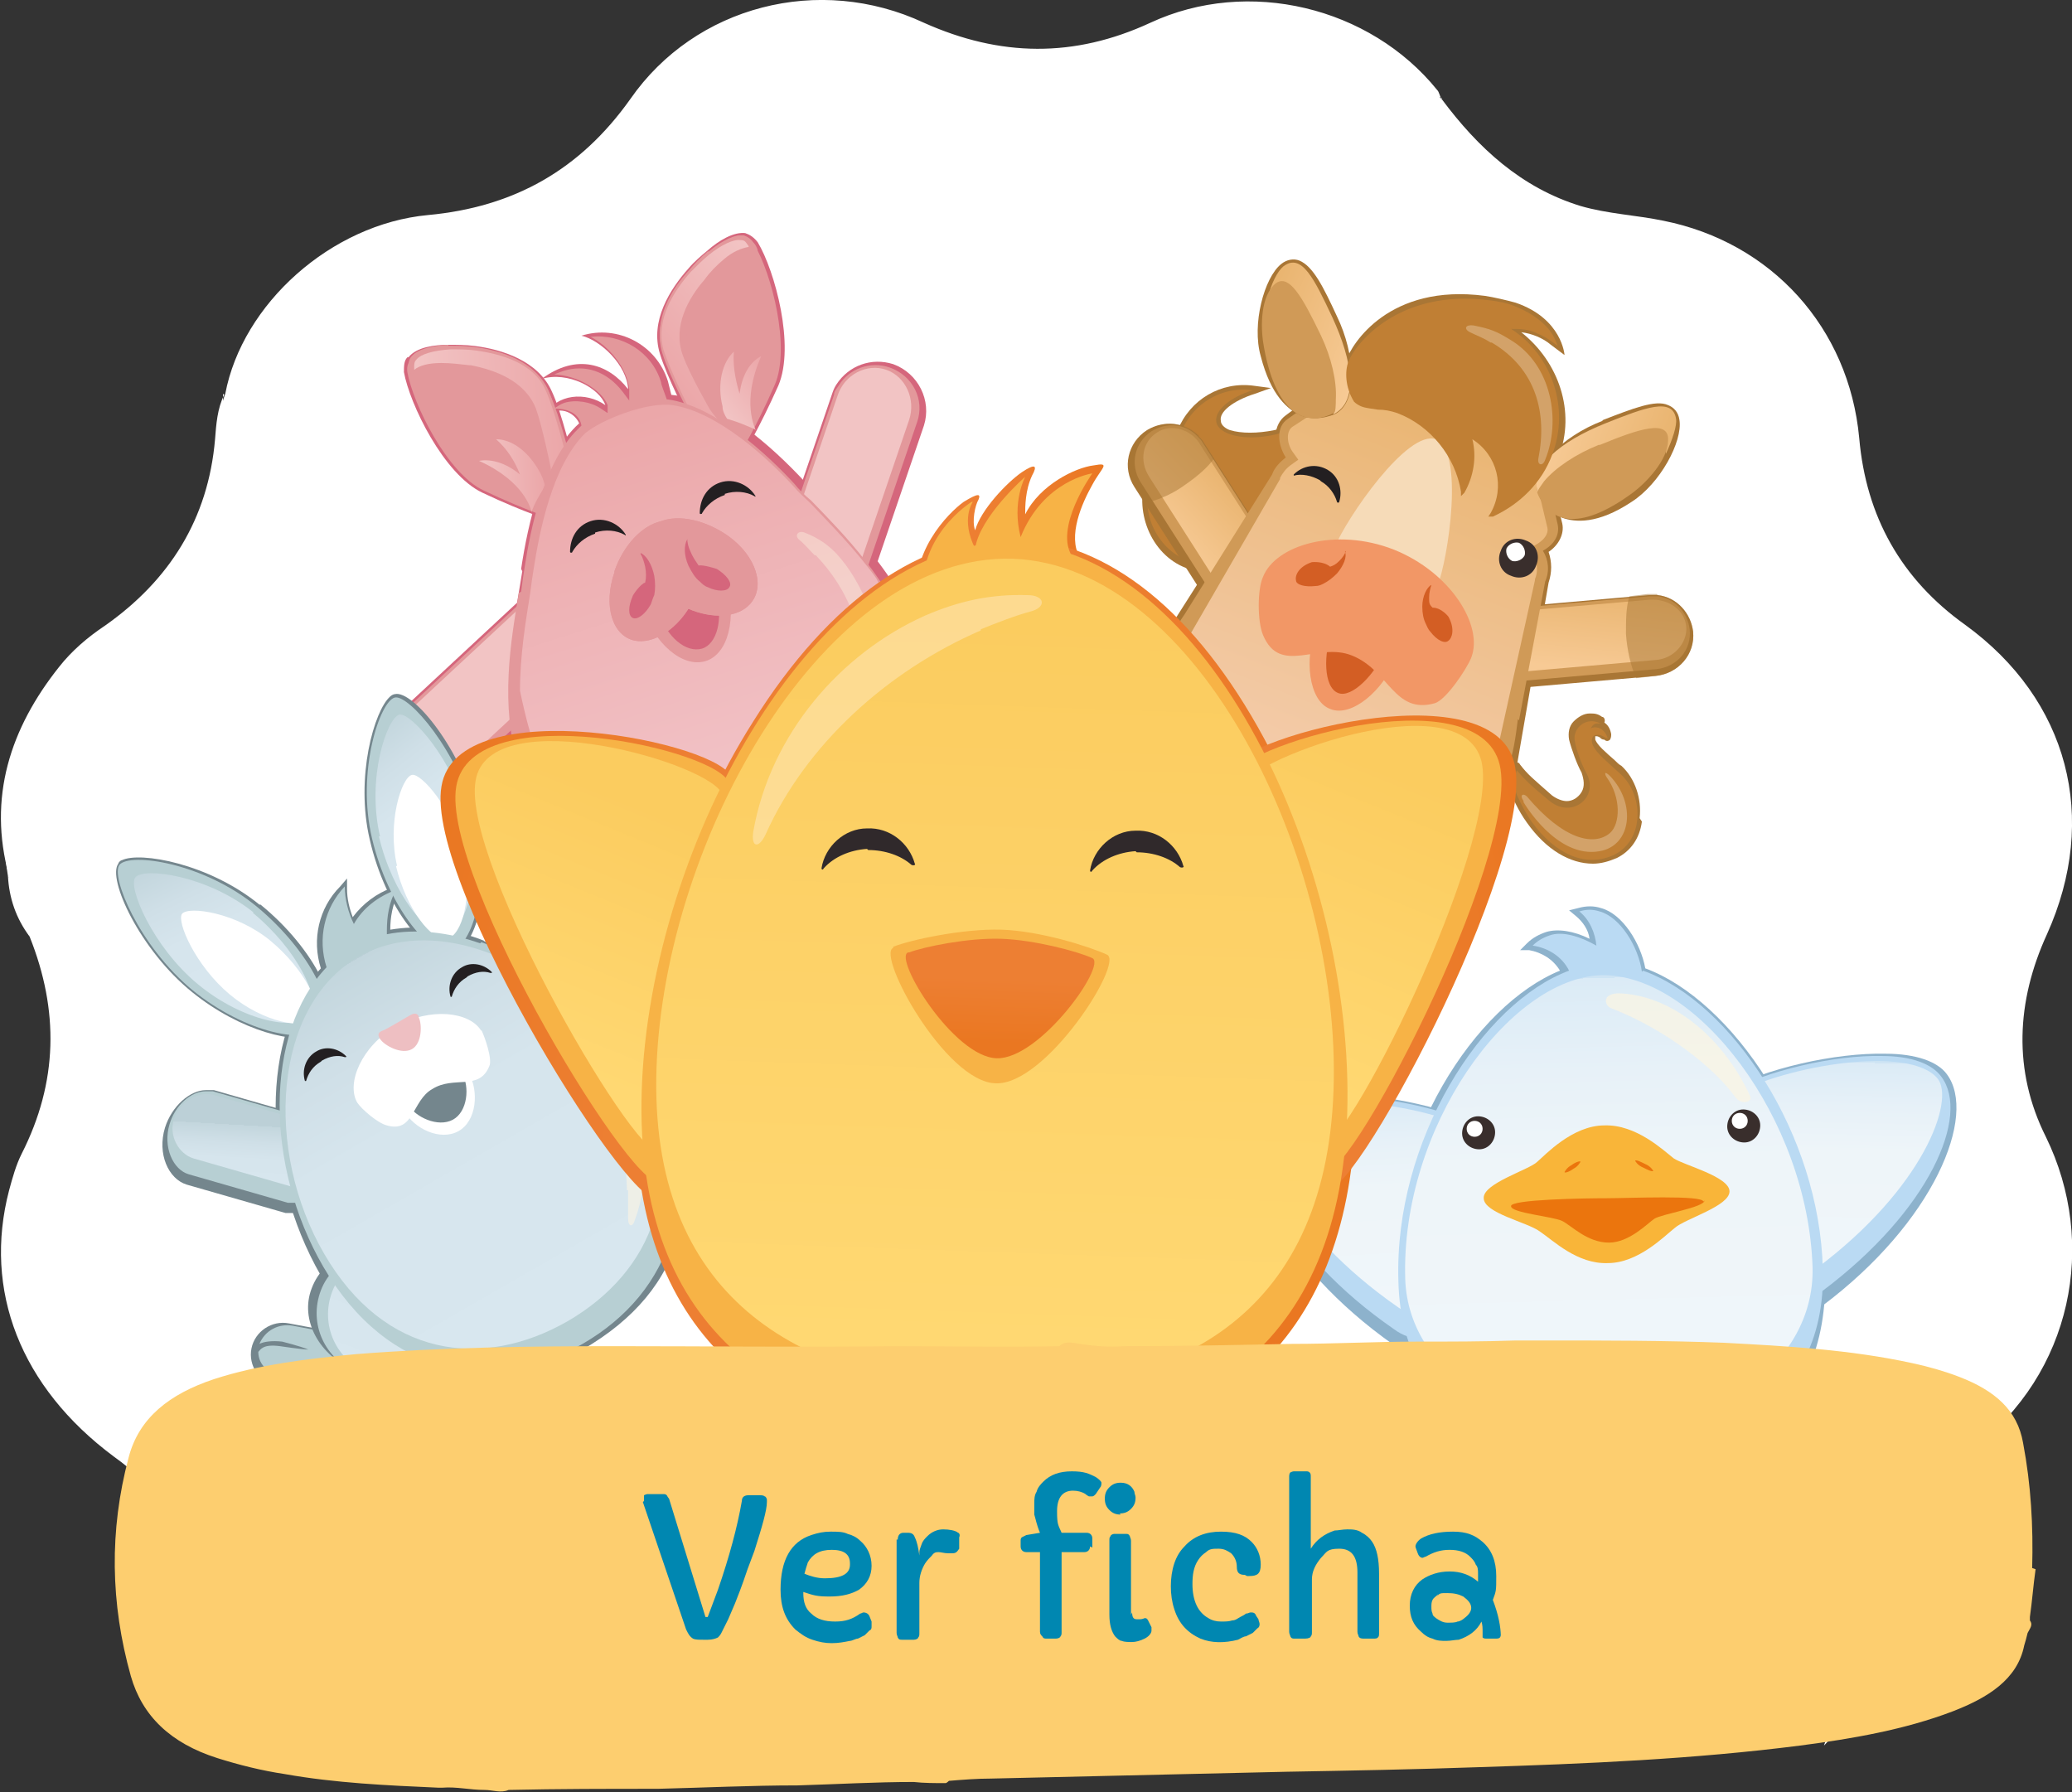 <?xml version="1.0" encoding="UTF-8"?>
<svg xmlns="http://www.w3.org/2000/svg" xmlns:xlink="http://www.w3.org/1999/xlink" version="1.1" viewBox="0 0 182.1 157.5">
  <rect x="0" y="0" width="182.1" height="157.5" fill="#333333" stroke="none"/>
  <defs>
    <style>
      .cls-1 {
        fill: #c07f34;
      }

      .cls-1, .cls-2, .cls-3, .cls-4, .cls-5, .cls-6, .cls-7, .cls-8, .cls-9, .cls-10, .cls-11, .cls-12, .cls-13, .cls-14, .cls-15, .cls-16, .cls-17, .cls-18, .cls-19, .cls-20, .cls-21, .cls-22, .cls-23, .cls-24, .cls-25, .cls-26, .cls-27, .cls-28, .cls-29, .cls-30, .cls-31, .cls-32, .cls-33, .cls-34, .cls-35, .cls-36, .cls-37, .cls-38, .cls-39, .cls-40, .cls-41, .cls-42, .cls-43, .cls-44, .cls-45, .cls-46, .cls-47, .cls-48, .cls-49, .cls-50, .cls-51, .cls-52, .cls-53, .cls-54, .cls-55, .cls-56, .cls-57, .cls-58 {
        stroke-width: 0px;
      }

      .cls-2 {
        opacity: .7;
      }

      .cls-2, .cls-8, .cls-39, .cls-55 {
        fill: #fdf5e2;
      }

      .cls-3 {
        fill: #74868d;
      }

      .cls-4 {
        fill: #fff0d9;
      }

      .cls-4, .cls-8 {
        opacity: .4;
      }

      .cls-5 {
        fill: #eb750d;
      }

      .cls-6 {
        fill: url(#linear-gradient);
      }

      .cls-7 {
        fill: #f29766;
      }

      .cls-9 {
        fill: #0087b1;
      }

      .cls-10 {
        fill: #392e2c;
      }

      .cls-11 {
        fill: url(#linear-gradient-29);
      }

      .cls-12 {
        fill: url(#linear-gradient-30);
      }

      .cls-13 {
        fill: url(#linear-gradient-28);
      }

      .cls-14 {
        fill: url(#linear-gradient-25);
      }

      .cls-15 {
        fill: url(#linear-gradient-11);
      }

      .cls-16 {
        fill: url(#linear-gradient-12);
      }

      .cls-17 {
        fill: url(#linear-gradient-13);
      }

      .cls-18 {
        fill: url(#linear-gradient-10);
      }

      .cls-19 {
        fill: url(#linear-gradient-17);
      }

      .cls-20 {
        fill: url(#linear-gradient-16);
      }

      .cls-21 {
        fill: url(#linear-gradient-19);
      }

      .cls-22 {
        fill: url(#linear-gradient-15);
      }

      .cls-23 {
        fill: url(#linear-gradient-23);
      }

      .cls-24 {
        fill: url(#linear-gradient-21);
      }

      .cls-25 {
        fill: url(#linear-gradient-18);
      }

      .cls-26 {
        fill: url(#linear-gradient-14);
      }

      .cls-27 {
        fill: url(#linear-gradient-22);
      }

      .cls-28 {
        fill: url(#linear-gradient-20);
      }

      .cls-29 {
        fill: url(#linear-gradient-27);
      }

      .cls-30 {
        fill: url(#linear-gradient-24);
      }

      .cls-31 {
        fill: url(#linear-gradient-26);
      }

      .cls-32 {
        fill: #fdce6f;
      }

      .cls-33 {
        fill: #d09a57;
      }

      .cls-34 {
        fill: #f9b539;
      }

      .cls-35 {
        fill: #e3989b;
      }

      .cls-36 {
        fill: #badaf3;
      }

      .cls-37 {
        fill: #8db2cc;
      }

      .cls-38 {
        fill: #f6dbb8;
      }

      .cls-39 {
        opacity: .3;
      }

      .cls-40 {
        fill: #d5667c;
      }

      .cls-41 {
        fill: #f7b346;
      }

      .cls-42 {
        fill: url(#linear-gradient-4);
      }

      .cls-43 {
        fill: url(#linear-gradient-2);
      }

      .cls-44 {
        fill: url(#linear-gradient-3);
      }

      .cls-45 {
        fill: url(#linear-gradient-8);
      }

      .cls-46 {
        fill: url(#linear-gradient-9);
      }

      .cls-47 {
        fill: url(#linear-gradient-7);
      }

      .cls-48 {
        fill: url(#linear-gradient-5);
      }

      .cls-49 {
        fill: url(#linear-gradient-6);
      }

      .cls-50 {
        mix-blend-mode: multiply;
        opacity: .5;
      }

      .cls-50, .cls-51 {
        fill: #a97635;
      }

      .cls-52 {
        fill: #231f21;
      }

      .cls-59 {
        isolation: isolate;
      }

      .cls-53 {
        fill: #eebfc2;
      }

      .cls-54 {
        fill: #d35e24;
      }

      .cls-55 {
        opacity: .6;
      }

      .cls-56 {
        fill: #fff;
      }

      .cls-57 {
        fill: #30292b;
      }

      .cls-58 {
        fill: #b7cfd3;
      }
    </style>
    <linearGradient id="linear-gradient" x1="147.1" y1="74.1" x2="131.8" y2="86.1" gradientTransform="translate(-22.9 175) rotate(-55.2)" gradientUnits="userSpaceOnUse">
      <stop offset="0" stop-color="#cee4f4"/>
      <stop offset="0" stop-color="#dbebf6"/>
      <stop offset=".2" stop-color="#e7f1f8"/>
      <stop offset=".4" stop-color="#eef5f9"/>
      <stop offset="1" stop-color="#f0f6fa"/>
    </linearGradient>
    <linearGradient id="linear-gradient-2" x1="554.4" y1="523.4" x2="539.1" y2="535.4" gradientTransform="translate(911.2 223.7) rotate(-126.8) scale(1 -1)" xlink:href="#linear-gradient"/>
    <linearGradient id="linear-gradient-3" x1="251.8" y1="175.2" x2="251.8" y2="215.6" gradientTransform="translate(-115.7 -82.6) rotate(-1.5)" xlink:href="#linear-gradient"/>
    <linearGradient id="linear-gradient-4" x1="243" y1="-19.3" x2="242.9" y2="-10.9" gradientTransform="translate(-71.9 -117.6) rotate(45.7) scale(1 .9) skewX(2.3)" gradientUnits="userSpaceOnUse">
      <stop offset="0" stop-color="#e9b46f"/>
      <stop offset="1" stop-color="#f7ca95"/>
    </linearGradient>
    <linearGradient id="linear-gradient-5" x1="246.4" y1="80.1" x2="246.3" y2="88.4" gradientTransform="translate(395.2 8.4) rotate(-173.4) scale(1 -.9) skewX(2.3)" xlink:href="#linear-gradient-4"/>
    <linearGradient id="linear-gradient-6" x1="276.2" y1="47.2" x2="276.2" y2="87.6" gradientTransform="translate(-111.5 -110.3) rotate(21.4)" gradientUnits="userSpaceOnUse">
      <stop offset="0" stop-color="#e9b46f"/>
      <stop offset="1" stop-color="#f5ceb1"/>
    </linearGradient>
    <linearGradient id="linear-gradient-7" x1="257.2" y1="47.6" x2="267.1" y2="47.6" gradientTransform="translate(-111.5 -110.3) rotate(21.4)" xlink:href="#linear-gradient-4"/>
    <linearGradient id="linear-gradient-8" x1="299.5" y1="48.2" x2="309.4" y2="48.2" gradientTransform="translate(442.4 105.8) rotate(-158.6) scale(1 -1)" xlink:href="#linear-gradient-4"/>
    <linearGradient id="linear-gradient-9" x1="697.4" y1="522.8" x2="710.7" y2="522.8" gradientTransform="translate(730.7 -506.6) rotate(178.2) scale(1 -1)" gradientUnits="userSpaceOnUse">
      <stop offset="0" stop-color="#eba6a8"/>
      <stop offset="1" stop-color="#f2c4c4"/>
    </linearGradient>
    <linearGradient id="linear-gradient-10" x1="699.6" y1="527" x2="705.3" y2="527" xlink:href="#linear-gradient-9"/>
    <linearGradient id="linear-gradient-11" x1="-1303.8" y1="-133.5" x2="-1290.5" y2="-133.5" gradientTransform="translate(1152.5 -688.3) rotate(-39.3)" xlink:href="#linear-gradient-9"/>
    <linearGradient id="linear-gradient-12" x1="805.9" y1="-129.8" x2="811.7" y2="-129.8" gradientTransform="translate(773.7 -377.6) rotate(140.7) scale(1 -1)" xlink:href="#linear-gradient-9"/>
    <linearGradient id="linear-gradient-13" x1="672.1" y1="-488.7" x2="672.1" y2="-478.6" gradientTransform="translate(810.9 -285.1) rotate(121.1) scale(1 -1) skewX(1.2)" xlink:href="#linear-gradient-9"/>
    <linearGradient id="linear-gradient-14" x1="-952.9" y1="-401.6" x2="-952.9" y2="-391.5" gradientTransform="translate(898.8 -513.9) rotate(-55.4) scale(1 1) skewX(1.2)" xlink:href="#linear-gradient-9"/>
    <linearGradient id="linear-gradient-15" x1="796.8" y1="270.2" x2="796.8" y2="305.4" gradientTransform="translate(733.6 -461.5) rotate(162.5) scale(1 -1)" gradientUnits="userSpaceOnUse">
      <stop offset="0" stop-color="#eba6a8"/>
      <stop offset="1" stop-color="#f2c3c7"/>
    </linearGradient>
    <linearGradient id="linear-gradient-16" x1="67" y1="-63.2" x2="67" y2="-52" gradientTransform="translate(-48.3 145.7) rotate(20.8)" gradientUnits="userSpaceOnUse">
      <stop offset="0" stop-color="#bcd0d7"/>
      <stop offset="0" stop-color="#c3d6dd"/>
      <stop offset=".2" stop-color="#cfdfe7"/>
      <stop offset=".4" stop-color="#d6e5ed"/>
      <stop offset="1" stop-color="#d8e7ef"/>
    </linearGradient>
    <linearGradient id="linear-gradient-17" x1="1236" y1="215.9" x2="1236" y2="227.1" gradientTransform="translate(157.5 -1149.5) rotate(104.8) scale(1 -1)" xlink:href="#linear-gradient-16"/>
    <linearGradient id="linear-gradient-18" x1="1255" y1="23" x2="1255.4" y2="32.2" gradientTransform="translate(686.1 -989.8) rotate(121.7) scale(1 -.8) skewX(3.8)" xlink:href="#linear-gradient-16"/>
    <linearGradient id="linear-gradient-19" x1="554.5" y1="-58.4" x2="554.9" y2="-49.2" gradientTransform="translate(-526.7 94.8) rotate(5.3) scale(1 .8) skewX(3.8)" xlink:href="#linear-gradient-16"/>
    <linearGradient id="linear-gradient-20" x1="174.9" y1="42.1" x2="174.9" y2="60" gradientTransform="translate(-159.9 113.9) rotate(-26)" xlink:href="#linear-gradient-16"/>
    <linearGradient id="linear-gradient-21" x1="1126.5" y1="75.7" x2="1126.5" y2="93.5" gradientTransform="translate(873.8 -686.4) rotate(142.1) scale(1 -1)" xlink:href="#linear-gradient-16"/>
    <linearGradient id="linear-gradient-22" x1="181.4" y1="71.5" x2="181.4" y2="108.4" gradientTransform="translate(-161.5 112.7) rotate(-29.9)" xlink:href="#linear-gradient-16"/>
    <linearGradient id="linear-gradient-23" x1="-8" y1="-151.1" x2="5" y2="-151.1" gradientTransform="translate(33.4 187.7) rotate(22.1)" gradientUnits="userSpaceOnUse">
      <stop offset=".2" stop-color="#ed7f33"/>
      <stop offset="1" stop-color="#ea7721"/>
    </linearGradient>
    <linearGradient id="linear-gradient-24" x1="-17.5" y1="-112.5" x2="48.2" y2="-112.5" xlink:href="#linear-gradient-23"/>
    <linearGradient id="linear-gradient-25" x1="141.5" y1="-61.7" x2="168.6" y2="-61.7" gradientTransform="translate(-8.9 184) rotate(-15.8)" xlink:href="#linear-gradient-23"/>
    <linearGradient id="linear-gradient-26" x1="-257" y1="-94.4" x2="-240.4" y2="-71.3" gradientTransform="translate(-106.5 219.3) rotate(166.4) scale(1 -1)" gradientUnits="userSpaceOnUse">
      <stop offset="0" stop-color="#fbcc5f"/>
      <stop offset="1" stop-color="#ffd872"/>
    </linearGradient>
    <linearGradient id="linear-gradient-27" x1="-252.4" y1="-195.1" x2="-225.3" y2="-195.1" gradientTransform="translate(-224.7 224.7) rotate(-168) scale(1 -1)" xlink:href="#linear-gradient-23"/>
    <linearGradient id="linear-gradient-28" x1="147.8" y1="-210.5" x2="142.6" y2="-187" gradientTransform="translate(-125.6 252.7) rotate(9.8)" xlink:href="#linear-gradient-26"/>
    <linearGradient id="linear-gradient-29" x1="-123.6" y1="-107.2" x2="-123.6" y2="-171.2" gradientTransform="translate(-31 -57.4) rotate(-178)" xlink:href="#linear-gradient-26"/>
    <linearGradient id="linear-gradient-30" x1="76.9" y1="-90.7" x2="76.9" y2="-83.7" gradientTransform="translate(7.9 172.6) rotate(2)" xlink:href="#linear-gradient-23"/>
  </defs>
  <g class="cls-59">
    <g id="Capa_1" data-name="Capa 1">
      <g>
        <g>
          <g>
            <path class="cls-56" d="M37.8,143.2c-3.2-5.7-18.7,2.5-18.7,2.5-.5-2.7-.6-5.5-1.6-8.1-1.6-3.9-4-7.1-7.5-9.6C1.8,121.9-1.5,113.4.8,104.6c.3-1.1.6-2.2,1.1-3.2,3.2-6.3,3.3-12.6.7-19.1-.9-1.7-1.2-3.6-1.9-5.3h0c-.8-4.8-.3-9.5,1.9-13.9,1.5-3,3.7-5.5,6.5-7.5,3.9-2.8,6.9-6.3,8.7-10.8,1-2.5.9-5.2,1.5-7.9.9-4.6,3.1-8.5,6.4-11.8,2.3-2.2,5-3.6,8-4.7,3.4-1.2,7-1.1,10.4-2.2,4.1-1.3,7.3-3.8,10-7.1,2.9-3.6,5.8-7.1,10.3-8.9,5.4-2.1,10.8-2.4,16.1,0,5,2.2,10.1,2.9,15.5,2.2,1.5-.2,2.9-.6,4.2-1.3,6-3.2,12.1-3.2,18.3-.9,1.7.6,3.4,1.6,4.6,3.1,1.1,1.2,2.4,2.3,3.6,3.4,3.2,4.3,7,7.8,12.2,9.4,2.4.7,4.9.8,7.3,1.3,9.5,1.9,16.3,9.4,17.2,19.1.6,6.9,3.7,12.4,9.3,16.4,9.1,6.6,11.8,17,7.2,27.2-2.7,5.9-3,12-.1,17.8,4.6,9.4,2.3,20.8-6.4,27.4-3,2-5.4,4.5-7.2,7.7-1.9,3.1-2.5,6.6-2.9,10.2-.1,1.1.4,3.2-.7,3.3-86.2,2.5-121.3,1-124.7-5.2Z"/>
            <path class="cls-56" d="M126.7,8.6c-1.5-.5-2.5-1.4-3.6-2.5-4.1-4.3-9.3-5.3-14.9-4.8-3.4.3-6.4,1.9-9.5,3-4,1.5-8.1,1-12.1.3-4.3-.7-8-3.3-12.5-3.3-6.5,0-12.1,1.6-16.4,6.9-3,3.8-6.3,7.6-10.8,9.7-2.5,1.2-5.1,1.5-7.8,1.9-8.8,1.3-16,5.7-18.8,15.7-.1.5-.3,1-.5,1.5-.5-.8-.3-1.6,0-2.4,1.5-7.9,9.3-14.9,17.8-15.7,7.6-.7,13.4-4,17.8-10.2C61.1.5,72-2.3,81.2,2c6.7,3,13.2,3.1,19.9,0,8.6-4,19.3-1.4,25.2,5.9.2.2.2.5.4.8Z"/>
            <path class="cls-56" d="M19.6,34.6c0,.8,0,1.6,0,2.4-.8,4-.8,8.3-3.4,11.9-1.9,2.7-4.1,5-6.7,7.1C3.8,60.5.3,66.3.8,73.9c0,1,0,2.1,0,3.1-1.9-6.9.1-13,4.4-18.4,1.1-1.4,2.5-2.6,4-3.6,5.7-4,9.1-9.4,9.7-16.4.1-1.3.2-2.7.8-3.9Z"/>
            <path class="cls-56" d="M166.1,134.9c1.4-3.5,3.9-5.9,7.2-7.7-2.6,2.4-5,4.9-7.2,7.7Z"/>
            <path class="cls-56" d="M.7,77c1.1,1.6,1.6,3.5,1.9,5.3-1.2-1.6-1.8-3.4-1.9-5.3Z"/>
            <path class="cls-56" d="M160.3,153.4c.6-1.7,1.1-3.5,2.2-5-.2,1.9-.8,3.6-2.2,5Z"/>
          </g>
          <g>
            <g>
              <g>
                <path class="cls-5" d="M127.5,125.4l2.4-2.2c.8-1,.6-2.4-.4-3.2-.2-.1-.3-.2-.5-.3-.9-.4-2-.1-2.7.7l-1.1,3.1c-1.5-.2-6-.4-6.4.6-.3.7.7,2,2.6,3-.5,1.2-.8,2.7-.2,3.3,0,0,.1.1.2.2.5.2,1.7,0,3.2-.9.7.7,1.4,1.3,2.1,1.6h0c.6.3,1.1.3,1.3,0,.9-.7,0-4.5-.6-5.9Z"/>
                <path class="cls-34" d="M127,125.2l2.7-2.1c.7-.9.5-2.1-.4-2.8-.9-.7-2.1-.5-2.8.4l-1,3.4c-1.4-.3-5.8-.5-6.2.4-.2.5,1,1.6,3,2.6-.5,1.2-.9,2.2-.4,2.7.3.4,1.2.3,2.8-.8,1.4,1.6,2.4,2.1,2.8,1.8.8-.6,0-4.3-.6-5.5Z"/>
              </g>
              <g>
                <path class="cls-5" d="M143.3,132.2l.6-5c.2-1.2,1.3-2.1,2.6-1.9.2,0,.4,0,.5.2.9.4,1.5,1.4,1.3,2.4l-2.1,4.6c1.2.9,4.4,4,3.9,5.1-.3.7-1.9.9-4,.2-.5,1.2-1.4,2.4-2.3,2.4,0,0-.2,0-.3,0-.5-.2-1.2-1.2-1.5-3-1,0-1.9-.2-2.6-.4h0c-.6-.3-.9-.6-1-.9-.1-1.2,3.3-3.1,4.7-3.6Z"/>
                <path class="cls-34" d="M143.8,132.4l.3-5.2c.2-1.1,1.2-1.8,2.3-1.7,1.1.2,1.8,1.2,1.7,2.3l-2.4,4.8c1.2.8,4.4,3.8,4,4.7-.2.5-1.9.4-4-.4-.5,1.2-1,2.2-1.6,2.2-.5,0-1.1-.6-1.3-2.6-2.2,0-3.2-.3-3.3-.8-.1-1,3.1-2.9,4.5-3.4Z"/>
              </g>
              <path class="cls-37" d="M155.3,94.9c-3-4.8-6.9-8.4-10.7-9.8-.4-2.2-2-4.8-3.9-5.3-.6-.2-1.3-.2-2,0l-.8.2.6.5c.6.5,1.1,1.2,1.2,2-1.4-.7-2.8-.9-3.8-.6-.6.2-1.2.5-1.7,1l-.6.6h.8c1.1.2,2.1.8,2.7,1.8-7.4,3-15.2,14.8-14.8,27.5.3,12.9,10.3,17.2,19.5,16.9,2.7,0,8-.6,12.2-3.5,4.4-3.1,6.6-7.9,6.4-14.4-.2-5.6-2-11.6-5.2-16.7Z"/>
              <g>
                <path class="cls-37" d="M130.5,99c-3.6-1.8-9.9-3.1-14.3-2.8-2.7.2-4.5.8-5.4,2-2.6,3.7,1.6,12.9,11.7,20,.9.6,2.9,1.2,3.9,1.1,3.6-.2,5.4-6,6.4-9.4v-.4c1.1-3.2,2.5-8-2.3-10.5Z"/>
                <path class="cls-36" d="M130.2,99.1c-3.5-1.8-9.5-3-13.7-2.7-2.6.2-4.3.8-5.1,1.9-2.4,3.5,1.4,11.8,11.1,18.5.8.6,1.7.9,2.6.8,3.4-.2,6.3-4.9,7.3-8.2v-.4c1-3,2.4-7.6-2.2-10Z"/>
                <path class="cls-6" d="M130,99.5c4.5,2.3,3,6.8,2,9.9-1.1,3.7-4.9,8.4-9.1,5.5-9.8-6.8-12.7-14.4-11.2-16.3,2.3-3.1,13.2-1.7,18.3.9Z"/>
              </g>
              <g>
                <path class="cls-37" d="M151.5,95.9c3.6-2,9.8-3.4,14.2-3.3,2.7,0,4.6.7,5.4,1.8,2.7,3.6-1.1,13-11,20.4-.9.6-2.9,1.3-3.8,1.2-3.6,0-5.6-5.8-6.8-9.2v-.4c-1.2-3.1-2.8-7.9,2-10.5Z"/>
                <path class="cls-36" d="M151.8,96c3.4-1.9,9.4-3.3,13.6-3.2,2.6,0,4.4.7,5.2,1.8,2.6,3.4-1,11.8-10.5,18.9-.8.6-1.7.9-2.6.9-3.4,0-6.5-4.7-7.6-7.9v-.4c-1.1-3-2.7-7.6,1.9-10.1Z"/>
                <path class="cls-43" d="M152,96.3c-4.4,2.5-2.7,6.9-1.7,10,1.2,3.7,5.2,8.2,9.3,5.2,9.5-7.1,12.2-14.8,10.7-16.7-2.4-3-13.3-1.2-18.2,1.5Z"/>
              </g>
              <path class="cls-36" d="M144.3,85.4c-.3-2.2-1.9-4.8-3.7-5.3-.6-.2-1.2-.2-1.8,0,.9.7,1.4,1.9,1.5,3-1.4-.8-3-1.3-4.1-.9-.6.2-1.1.5-1.5.9,1.4.2,2.6,1,3.2,2.2-7.6,2.8-15.4,14.9-15,27.3.3,12.9,11.8,15.9,19.1,15.7,7.2-.2,18.6-3.9,18.2-16.8-.3-11.8-8-23.4-15.8-26.2Z"/>
              <path class="cls-44" d="M159.3,111.4c.2,8.9-9.6,14.5-17.5,14.7-7.6.2-18-4.8-18.3-13.7-.4-13.3,9.1-26.4,17.2-26.7,8.4-.2,18.2,12.6,18.6,25.7Z"/>
              <g>
                <path class="cls-10" d="M131.4,99.5c0,.8-.6,1.5-1.4,1.5-.8,0-1.5-.6-1.5-1.4,0-.8.6-1.5,1.4-1.5.8,0,1.5.6,1.5,1.4Z"/>
                <path class="cls-56" d="M130.3,99.2c0,.4-.3.7-.7.7-.4,0-.7-.3-.7-.7,0-.4.3-.7.7-.7.4,0,.7.3.7.7Z"/>
              </g>
              <g>
                <path class="cls-10" d="M154.7,98.9c0,.8-.6,1.5-1.4,1.5-.8,0-1.5-.6-1.5-1.4,0-.8.6-1.5,1.4-1.5.8,0,1.5.6,1.5,1.4Z"/>
                <path class="cls-56" d="M153.6,98.5c0,.4-.3.7-.7.7-.4,0-.7-.3-.7-.7s.3-.7.7-.7c.4,0,.7.3.7.7Z"/>
              </g>
              <g>
                <path class="cls-34" d="M152,104.7c0-1.3-4-2.3-4.9-2.9-.9-.7-3.3-3-6.1-2.9-2.8,0-5.2,2.6-5.9,3.2-.7.7-4.8,1.9-4.7,3.2,0,1.3,3.8,2.1,4.9,2.9,1.2.8,3.3,2.9,6,2.8,2.7,0,5-2.4,5.9-3.1.9-.8,4.8-1.9,4.8-3.2Z"/>
                <path class="cls-5" d="M149.7,105.6c0-.6-6.6-.3-8.5-.3-1.9,0-8.5.1-8.4.7,0,.6,3.7.9,4.5,1.3.8.4,2.2,1.9,4.1,1.9,1.8,0,3.4-1.7,4-2.1.6-.4,4.4-1,4.4-1.6Z"/>
                <path class="cls-5" d="M138.9,102.1c0,0-.2.4-.6.6-.4.3-.8.4-.8.3,0,0,.2-.4.6-.6.4-.3.8-.4.8-.3Z"/>
                <path class="cls-5" d="M143.7,102c0,0,.2.4.7.6.4.2.8.4.9.3,0,0-.2-.4-.7-.6-.4-.2-.8-.4-.9-.3Z"/>
              </g>
              <path class="cls-2" d="M152.5,96.4c.6.8,1.6.4,1.3-.1-2.2-4.8-6.5-8.7-11.3-9-1.8-.1-1.5,1.1-.9,1.3,4.9,1.9,9.1,5.3,10.9,7.8Z"/>
            </g>
            <g>
              <g>
                <path class="cls-51" d="M144.3,72.2c-.2,1.5-1,2.6-2.2,3.2-.7.3-1.4.5-2.1.5-2,0-4.1-1.2-5.8-3.6-.8-1.1-1.3-2.3-1.6-3,0-.2-.2-.4-.2-.5,0-.1-.1-.3,0-.4,0-.1.1-.3.2-.4.1-.2.2-.3.3-.7,0-.2.2-.3.3-.3.2,0,.3,0,.4.2.7.9,1.1,1.2,2.8,2.7.4.3.9.5,1.3.5.5,0,1-.3,1.3-.8.3-.5.2-1.1,0-1.7-.4-.7-.9-2.1-1.1-2.9-.1-.6,0-1.2.4-1.6.4-.4.9-.7,1.4-.7.4,0,.7,0,1.1.3.2,0,.3.3.2.5,0,0,0,0,0,0,.3.2.5.5.6,1,0,.2,0,.3-.1.5-.1.1-.3.2-.5,0-.2,0-.3-.1-.4-.2-.2-.1-.2-.1-.4-.1,0,0,0,.2,0,.3.2.5.9,1.1,1.7,1.8.2.2.4.4.6.5,1.2,1.1,1.8,2.9,1.6,4.6Z"/>
                <path class="cls-1" d="M132.8,68.7c.2.3.7,1.9,1.8,3.5,2.1,2.9,4.8,4.1,7.3,2.9,2.6-1.3,2.6-5.2.5-7.1-1.2-1.1-2.1-1.8-2.4-2.5-.2-.4-.1-.8.2-.9.6-.1.7.2,1.1.3-.3-1-1.1-1.1-1.5-.9.2-.3.3-.5.9-.4-1.3-.7-2.5.4-2.3,1.5.1.7.6,2.1,1,2.8,1.2,2.1-1.2,4.1-3.2,2.5-1.7-1.4-2.1-1.8-2.9-2.7-.2.7-.4.8-.6,1.1Z"/>
                <path class="cls-39" d="M133.9,70.5s2.9,5,6.7,4.3c2.8-.5,3.2-4.2.9-6.6-.5-.5-.5-.2-.3.1,1.3,1.8,1.2,4.1.3,4.9-1.4,1.2-4.1.6-7.3-3.2-.3-.3-.7-.2-.3.4Z"/>
              </g>
              <path class="cls-51" d="M133.1,68.5l3-17.3c.3-.9.3-1.8,0-2.7.9-.6,1.4-1.6,1.2-2.5-.2-.7-.5-2.3-1.1-4.8.2-.4.7-.7.8-1.1,1.5-3.9,0-8.3-3.3-10.9.9.1,1.9.5,2.6,1.1l1.2.9s-.2-3.2-4.3-4.6c-.7-.2-2-.5-2.7-.6-8.4-1.1-11.7,4.2-12.2,5.7-.1.4-.2.8-.2,1.3-1.9,1.3-4.2,2.8-5.1,3.5-1.1.8-1.1,2.4-.5,3.6-.5.4-.8.9-1,1.4l-10,15.7c-1.8,2.4-.5,4.5.9,6.2.2.3,4.2,7.4,11.5,10.3,5,2,12.9.3,15.1-.2h0c2.2-.3,3.7-1.7,4.2-5Z"/>
              <path class="cls-51" d="M114.9,42.8c0-.2.1-.4.2-.5.7-1.7.5-3.6-.3-5.2l-.2-.3-.3.2c-.7.4-1.5.6-2.3.8-1.5.3-2.9.3-3.9,0-.3-.1-.8-.4-.8-.8-.2-.8,1.1-1.8,3-2.4l1.4-.5-1.5-.2c-2.9-.4-5.6,1.2-6.7,3.9-.9,2.3-.4,4.7,1.2,6.4-1.3-.8-2.3-2.1-2.6-3.6l-.2-.8-.5.7c-.2.4-.4.8-.6,1.2-1.2,3.1.3,7,3.4,8.2,2.2.9,3.6,1.3,5.3.5,3-1.4,4.8-6,5.3-7.6Z"/>
              <path class="cls-1" d="M114.7,42.2c.6-1.7.5-3.4-.3-4.9-.7.4-1.5.7-2.4.9-2.6.6-4.9,0-5.1-1.1-.2-1,1.2-2.2,3.2-2.8-2.6-.4-5.3,1.1-6.3,3.7-1.1,2.8.1,5.9,2.7,7.3-.4,0-.8-.2-1.2-.3-1.9-.7-3.1-2.4-3.5-4.2-.2.3-.4.7-.6,1.1-1.1,2.9.3,6.2,3.2,7.4,7.8,3.1,9.8-5.6,10.3-6.9Z"/>
              <g>
                <path class="cls-51" d="M104.4,67.7c.3-.2-3.6-1.2-3.4-1.8.3-.5.5-1.1.7-1.4,0-.1.1-.3.1-.4,0-1-.9-1.6-2.1-2.1l-8.1-3.7c-.7-.3-1.5-.4-2.1-.2-.7.1-1.2.5-1.4,1-.2.5.4,1.7,1,2-.9-.3-2.1.2-2.3.7,0,.1-.1.3-.1.4,0,1,.7,2,2,2.5l8.4,3.1c1,.3,3.7,2.1,7.3-.2Z"/>
                <path class="cls-33" d="M100.9,62.9c-.3.5,2.5,3.1,2.1,3.6.6,1.3-1.3,2.3-3.6,1.8l-10.4-3.8c-1.1-.5-1.8-1.5-1.4-2.3.3-.7,1.2-1,2.1-.8-.7-.5-1.1-1.3-.8-2,.4-.8,1.6-1.1,2.7-.6l9.2,4.1Z"/>
                <path class="cls-50" d="M94.2,59.9l-2.6-1.1c-1.1-.5-2.4-.2-2.7.6-.3.6,0,1.4.8,2-.9-.2-1.8.1-2.1.8-.4.8.3,1.8,1.4,2.3l3.4,1.2c.5-.9.9-1.9,1.2-2.9.3-1,.4-1.9.5-2.9Z"/>
              </g>
              <path class="cls-51" d="M111,57.3c.9,3.6-2.9,8.9-6.5,10.4-5.1,2.1-6.7-1.5-8.6-4.9-2.1-3.8.3-6.7,3.9-7.6,3.3-.8,10.3-1.8,11.2,2Z"/>
              <path class="cls-33" d="M99.9,55.8c-3.3.8-4.8,3.1-3.9,6.5.8,3.4,2.5,7.2,6.8,5.8,3.6-1.2,8.7-7.2,7.9-10.6-.8-3.4-7.4-2.4-10.7-1.7Z"/>
              <g>
                <path class="cls-51" d="M112,48.6l-6.2-9.7c-.1-.2-.3-.4-.5-.6-1.2-1.2-3-1.4-4.5-.5-1.7,1.1-2.2,3.3-1.1,5l6.2,9.7c.1.2.3.4.5.6,1.2,1.2,3,1.4,4.5.5,1.7-1.1,2.2-3.3,1.1-5Z"/>
                <path class="cls-33" d="M111.9,48.6l-6.2-9.7c-.1-.2-.3-.4-.5-.6-1.1-1.1-2.7-1.2-4-.4-1.5,1-1.9,2.9-1,4.4l6.2,9.7c.1.2.3.4.5.6,1.1,1.1,2.7,1.2,4,.4,1.5-1,1.9-2.9,1-4.4Z"/>
                <path class="cls-42" d="M111.7,48.8c.9,1.4.6,3.1-.7,3.9h0c-1.2.8-3,.3-3.8-1.1l-6.2-9.7c-.9-1.4-.6-3.1.7-3.9h0c1.2-.8,3-.3,3.8,1.1l6.2,9.7Z"/>
                <path class="cls-50" d="M105.4,38.3c-1.2-1.2-3-1.4-4.5-.5-1.7,1.1-2.2,3.3-1.1,5l.9,1.4c1.2-.3,2.4-.8,3.6-1.7,1-.7,1.8-1.4,2.4-2.2l-.9-1.4c-.1-.2-.3-.4-.5-.6Z"/>
              </g>
              <g>
                <path class="cls-51" d="M133.5,53.3l11.4-1c.3,0,.6,0,.8,0,1.7.2,2.9,1.6,3.1,3.2.2,2-1.3,3.7-3.3,3.9l-11.4,1c-.3,0-.5,0-.8,0-1.7-.2-2.9-1.6-3.1-3.2-.2-2,1.3-3.7,3.3-3.9Z"/>
                <path class="cls-33" d="M133.6,53.4l11.4-1c.2,0,.5,0,.7,0,1.5.2,2.6,1.4,2.8,2.9.2,1.8-1.1,3.3-2.9,3.5l-11.4,1c-.2,0-.5,0-.7,0-1.5-.2-2.6-1.4-2.8-2.9-.2-1.8,1.1-3.3,2.9-3.5Z"/>
                <path class="cls-48" d="M133.6,53.7c-1.6.1-2.8,1.5-2.7,2.9h0c.1,1.5,1.6,2.5,3.2,2.4l11.4-1c1.6-.1,2.8-1.5,2.7-2.9h0c-.1-1.5-1.6-2.5-3.2-2.4l-11.4,1Z"/>
                <path class="cls-50" d="M145.7,52.3c1.7.2,2.9,1.6,3.1,3.2.2,2-1.3,3.7-3.3,3.9l-1.7.2c-.5-1.1-.8-2.5-.9-3.9,0-1.2,0-2.3.3-3.3l1.6-.2c.3,0,.6,0,.8,0Z"/>
              </g>
              <path class="cls-33" d="M133.5,63.3l2.3-12.2c.4-.9.3-1.9-.2-2.7.9-.5,1.5-1.3,1.3-2.3-.4-1.8-1.9-8.2-1.9-8.2-.6-1.5-1.5-2.7-4.1-3.7l-1.5-.6-3.6-1.4c-3-1.2-4.2-.8-5.6-.1,0,0-5.5,3.6-7,4.7-1.1.7-.9,2.3-.2,3.4-.5.4-1,.9-1.2,1.5l-7.7,12.3c-1.6,2.2-2.2,5.6-1,8.1,1.8,3.8,4.4,8.3,10.3,10.6,9,3.5,16-1.6,16-1.6,3.2-1.8,3.6-4.7,4-7.9Z"/>
              <path class="cls-49" d="M131.6,65.9h0s0,0,0,0l3.3-14.9h0c0,0,0-.1,0-.1.3-.7.2-1.4-.1-2l-.4-.7.7-.4c.5-.3,1-.8.9-1.4-.4-1.7-1.8-7.5-1.9-8.1-.5-1.3-1.3-2.3-3.6-3.2l-1.5-.6-3.6-1.4c-2.7-1.1-3.7-.8-4.9-.2-.5.4-5.5,3.7-6.9,4.6-.6.4-.5,1.5,0,2.2l.5.7-.7.5c-.4.3-.7.7-.9,1.1h0c0,0,0,.1,0,.1l-8.1,14h0s0,0,0,0c-2.4,3.8,1.6,12.6,9,15.5,7.6,3,17.5-.3,18.2-5.8Z"/>
              <g>
                <path class="cls-10" d="M135,49.7c-.3.9-1.3,1.3-2.2.9-.9-.3-1.3-1.3-.9-2.2.3-.9,1.3-1.3,2.2-.9.9.3,1.3,1.3.9,2.2Z"/>
                <path class="cls-56" d="M134,48.8c-.2.4-.7.6-1.1.5-.4-.2-.6-.7-.5-1.1.2-.4.7-.6,1.1-.5.4.2.6.7.5,1.1Z"/>
              </g>
              <path class="cls-38" d="M126.4,51.6c-1,2.5-3.8,3.7-6.3,2.8-2.5-1-3.7-3.8-2.8-6.3,1-2.5,6.4-10.4,8.9-9.5,2.5,1,1.1,10.5.1,13Z"/>
              <path class="cls-7" d="M122.6,58c-1,2.6-3.8,5.1-5.7,4.3-1.9-.7-2.3-4.5-1.2-7.1,1-2.6,3.4-4.1,5.3-3.4,1.9.8,2.6,3.5,1.6,6.1Z"/>
              <path class="cls-54" d="M121.7,57.2c-.8,2-2.9,4.2-4.1,3.7-1.3-.5-1.3-3.5-.5-5.5.8-2,2.5-3.2,3.8-2.7,1.3.5,1.7,2.5.9,4.6Z"/>
              <path class="cls-7" d="M129.3,57.8c-.4,1-2.2,3.7-3.2,4-3.6,1-4-2.9-7.3-4.2-3-1.2-6.3,1.8-7.8-1.8-.5-1.2-.5-4,0-5.1,1.1-2.8,6.4-4.4,11.5-2.4,5,2,7.9,6.7,6.8,9.5Z"/>
              <path class="cls-54" d="M125.8,51.4c-.1.3-.2.7-.2,1.1,0,.5,0,.6.3.9.8,0,1.4.8,1.4.8.6,1.1.3,1.9,0,2.1-.3.3-1,0-1.6-.8-.2-.2-.3-.5-.4-.7-.2-.4-.3-.9-.3-1.5,0-.9.4-1.7.8-1.9Z"/>
              <path class="cls-54" d="M118.3,48.4c-.1.3-.3.6-.6.9-.3.3-.5.4-.8.5-.6-.5-1.5-.4-1.6-.4-1.2.4-1.5,1.2-1.4,1.6,0,.4.8.6,1.7.5.3,0,.5-.1.7-.2.4-.2.8-.5,1.2-.9.6-.7.9-1.5.7-1.9Z"/>
              <g>
                <path class="cls-51" d="M117.5,27.8c-1.2-2.6-2.1-4.4-3.3-4.9-.5-.2-1.1-.1-1.6.3-1.5,1.2-2.6,5.3-1.8,8.1.9,3.5,2.4,4.7,3.5,5.2.9.4,2,.3,3-.1,2.1-1,1.8-5.3.2-8.6Z"/>
                <path class="cls-47" d="M111.9,25.5c1.6-1.2,2.7,1.1,4.3,4.5.9,2,1.1,4.8,1,6.4,2.2-1.1,1.7-4.6-.1-8.5-1.6-3.4-2.7-5.7-4.3-4.5-.5.4-1.1,1.5-1.4,2.9.2-.4.4-.6.6-.8Z"/>
                <path class="cls-33" d="M116.1,29.5c-1.6-3.3-2.9-5.8-4.2-4.4-1.2,1.3-1.1,4-.8,5.5,1.1,6,3.8,6.9,6.1,5.7.2,0,.2-.8.2-1.2.1-1.6-.4-3.7-1.3-5.6Z"/>
              </g>
              <g>
                <path class="cls-51" d="M140.9,36.9c2.6-1,4.6-1.8,5.7-1.3.5.2.9.6,1,1.3.3,1.9-1.7,5.6-4.2,7.2-3,2-5,1.8-6.1,1.4-.9-.4-1.7-1.1-2.1-2.1-.9-2.2,2.2-5.1,5.6-6.4Z"/>
                <path class="cls-45" d="M146.5,39c-.4-1.9-2.7-1-6.2.4-2,.8-4.1,2.7-5.1,4-.9-2.3,1.9-4.6,5.9-6.2,3.5-1.4,5.9-2.3,6.2-.4.1.6-.3,1.8-.9,3.1,0-.4.1-.7,0-1Z"/>
                <path class="cls-33" d="M140.6,39.1c3.4-1.4,6.1-2.3,6-.4,0,1.7-1.9,3.7-3.1,4.6-4.9,3.6-7.4,2.5-8.4,0,0-.2.4-.7.6-1,1-1.2,2.8-2.4,4.8-3.2Z"/>
              </g>
              <path class="cls-1" d="M132.8,28.9c.7,0,1.5,0,2.3.4.5.2,1,.5,1.4.8l.4.3-.2-.5c-.5-1.2-1.8-2.3-3.6-3-.7-.3-1.4-.4-2.1-.5-8.2-1.1-12,4-12.5,5.4-.3.8-.3,2.2.5,3.5h0c.2.2.4.3.6.4.5.2,1,.2,1.5.3.6,0,1.1.1,1.7.3,2.9,1.1,5.1,3.8,5.6,6.9v.4c0,0,.3-.3.3-.3.8-1.4,1.1-3.1.7-4.7,2.2,1.4,2.9,4.2,1.6,6.5l-.2.3h.4c2.4-1.1,4.3-3,5.2-5.4,1.6-4.1,0-8.8-3.6-11.1Z"/>
              <path class="cls-39" d="M131,30.1c-.6-.4-1.2-.6-1.8-.9-.6-.3-.4-.7.3-.6,1.5.3,2,.5,3.3,1.3,3.6,2.2,4.4,7.1,3,10.5-.2.6-.7.5-.6-.1.8-4-.2-7.9-4.1-10.2Z"/>
              <path class="cls-52" d="M116.1,42.3c.7.4,1.2,1.1,1.4,1.8,0,.1.2.1.2,0,.3-1,0-2.2-1-2.8-1-.6-2.2-.4-3,.4,0,0,0,.1,0,.1.7-.2,1.6,0,2.3.4Z"/>
            </g>
            <g>
              <g>
                <path class="cls-40" d="M38.4,68.8c.5-.2,1,0,1.2.5,0,0,1.4,3,3,3.3-.2-.2-.4-.4-.5-.6-.6-.8-.8-1.8-.6-3,.2-.9.8-1.7,1.7-1.9.2,0,.4,0,.6,0,.5,0,2.2.2,2.7,3,.1.6,0,1.4-.4,2.1.2,0,.4,0,.6,0,1.3-.3,1.8-1.9,1.8-1.9.1-.3.3-.5.6-.6.2,0,.4,0,.5,0,.2,0,.4.2.5.5.1.2.1.5,0,.7-.4,1.2-1.5,2.7-3.1,3.1-.5.1-1.1.2-1.7,0-.2,0-.5,0-.7-.1-.4.3-.7.5-1.1.6h0c-3.5,1-5.7-4.1-5.8-4.3-.2-.5,0-1,.5-1.2ZM43.8,68.8c-.2,0-.3.2-.4.5-.1.7,0,1.2.3,1.6.2.2.4.4.7.6.3-.5.4-1,.4-1.3-.1-.8-.5-1.4-.9-1.4,0,0,0,0,0,0Z"/>
                <g>
                  <path class="cls-35" d="M45.7,72.5s0,0,0,0c2.3.4,3.3-2.1,3.3-2.2,0-.2.4-.4.6-.3.2,0,.4.4.3.6-.3.9-1.3,2.4-2.8,2.8-.5.1-1,.1-1.5,0-.2,0-.3,0-.5-.1l.6-.8Z"/>
                  <path class="cls-35" d="M38.5,69.2c.2,0,.5,0,.6.2,0,0,1.5,3.4,3.5,3.6h0s0,0,0,0c0,0,0,0,0,0,0,0,0,0,.2,0,.2,0,.3,0,.5,0,0,0,0,0,0,0,.1,0,.3-.1.4-.2.3-.2.6-.5.7-.7h0s0,0,0,0c0-.1.1-.2.1-.2h0c.4-.6.5-1.3.4-1.7-.2-1.1-.5-1.8-1.2-1.8,0,0-.1,0-.2,0-.4,0-.7.4-.7.8-.1.8,0,1.5.3,2,.2.3.4.5.8.7h0c-.1.2-.4.4-.7.6-.4-.2-.7-.5-.9-.9-.5-.7-.7-1.6-.5-2.7.2-1,1-1.6,1.9-1.6.4,0,1.8.2,2.2,2.6,0,.6-.2,1.4-.6,2.2,0,.1-.5.7-.8,1-.3.3-.7.5-1.1.7,0,0,0,0,0,0-3.1.8-5.2-3.9-5.3-4.1-.1-.2,0-.5.2-.6Z"/>
                </g>
              </g>
              <path class="cls-40" d="M45.8,50c.6-4,1.9-9.9,5.1-12.8-.3-.7-1.4-1.7-3-.7,1-1.9,3.6-2.1,5.3-.9-.5-1.5-3.3-3-5.6-2.3,3.1-2.3,5.9-1.3,7.6.9-.1-2.1-2.4-4.3-4.1-4.7,3.2-1,6.6.8,7.6,4,.1.4.2.8.3,1.2,4.3.4,8.9,4.6,11.7,7.6,2.7,2.9,8.3,7.7,10.3,14.2,2,6.5-1.4,12.3-7.4,14.2l-3.4,1.1-1.6.5-3.8,1.2-2.3.7-2.7.8c-6,1.9-12.2-.9-14.2-7.3-2-6.5-.3-13.5.3-17.5Z"/>
              <g>
                <path class="cls-40" d="M35.9,31.4c.7-.9,2.3-1.1,3.5-1.1.7,0,1.5,0,2.3.1,2.4.3,5.6,1.3,6.8,4,.9,1.9,1.8,5.9,1.9,6.1.7,4.1-1.5,5.3-1.6,5.3h-.1c0,0-.1,0-.1,0,0,0-2.4-.7-6.2-2.5-3.4-1.6-6.4-7.8-6.9-10.6,0-.5,0-1,.3-1.3Z"/>
                <path class="cls-35" d="M50.2,40.6s-1-4.1-1.9-6c-1.3-2.9-4.9-3.6-6.6-3.9-2.8-.3-6.2,0-5.9,2,.5,2.8,3.5,8.9,6.7,10.4,3.8,1.8,6.1,2.5,6.1,2.5,0,0,2.1-1,1.5-5Z"/>
                <path class="cls-35" d="M49.9,40.4s-1-4-1.8-5.9c-1.3-2.9-4.8-3.6-6.4-3.8-2.7-.3-5.8-.1-5.5,1.8.5,2.8,3.5,8.6,6.6,10.1,3.7,1.8,5.7,2.6,5.7,2.6,0,0,2.1-1,1.4-4.9Z"/>
                <g>
                  <path class="cls-35" d="M41.1,32.4c-.8-.1-1.7-.2-2.4-.2-1.3,0-2.2.3-2.6.9,0-.3-.1-.5-.2-.7,0-.4,0-.7.2-1,.5-.6,1.6-.9,3.2-1,.7,0,1.5,0,2.3.1,2.3.3,5.3,1.2,6.5,3.8.8,1.9,1.8,6,1.8,6,.6,3.5-1,4.6-1.3,4.8-.2,0-.6-.2-1.3-.5.4-.6.8-1.7.6-3.5,0-.2-.7-3.5-1.3-5.2-.9-2.3-3.5-3.2-5.5-3.6Z"/>
                  <path class="cls-35" d="M39.5,31c-2,0-2.6.6-2.7.7,0,0,0,.1-.1.2.5-.2,1.2-.4,2.1-.4.8,0,1.6,0,2.5.2,2.2.4,5,1.4,6,4,.7,1.7,1.3,5.3,1.4,5.3h0s0,0,0,0c.2,1.4,0,2.5-.3,3.2.1,0,.2,0,.3.1.4-.4,1.3-1.5.8-4,0-.3-1-4.1-1.8-5.9-1-2.3-3.8-3.1-6-3.4-.7,0-1.5-.1-2.2-.1M39.4,30.4c.7,0,1.5,0,2.3.1,2.3.3,5.3,1.2,6.5,3.8.8,1.9,1.8,6,1.8,6,.6,3.5-1,4.6-1.3,4.8-.2,0-.6-.2-1.3-.5.4-.6.8-1.7.6-3.5,0-.2-.7-3.5-1.3-5.2-.9-2.3-3.5-3.2-5.5-3.6-.8-.1-1.7-.2-2.4-.2-1.3,0-2.2.3-2.6.9,0-.3-.1-.5-.2-.7,0-.4,0-.7.2-1,.5-.6,1.6-.9,3.2-1h0Z"/>
                </g>
                <path class="cls-46" d="M41.3,32.1c-.9-.1-1.7-.2-2.5-.2-1.1,0-1.9.2-2.4.6,0,0,0-.1,0-.2,0-.3,0-.5.2-.7.4-.5,1.5-.8,3-.9.7,0,1.5,0,2.2.1,2.2.3,5.2,1.1,6.2,3.6.8,1.8,1.8,5.8,1.8,5.9.5,2.9-.6,4-1.1,4.4-.2,0-.4-.1-.8-.3.3-.6.7-1.7.5-3.3,0,0-.7-3.5-1.3-5.2-1-2.5-3.7-3.4-5.7-3.8Z"/>
                <path class="cls-18" d="M46.7,45c0-.2-.6-2.7-4.6-4.5,1.1-.2,2.4.2,3.6,1.2-.5-1.3-1.2-2.3-2.1-3.1,1.4,0,2.9,1.1,3.9,3,.2.4.3.7.4,1.1-.7,1.2-.8,1.3-1.2,2.3Z"/>
              </g>
              <g>
                <path class="cls-40" d="M65.6,20.5c-1.1-.2-2.5.7-3.4,1.5-.6.5-1.2,1-1.7,1.6-1.6,1.8-3.4,4.6-2.5,7.5.6,2,2.5,5.7,2.6,5.8,2.2,3.6,4.6,3,4.7,3h.1s0-.1,0-.1c0,0,1.3-2.1,3-5.9,1.5-3.5-.3-10.1-1.8-12.6-.3-.4-.7-.7-1.1-.8Z"/>
                <path class="cls-35" d="M60.8,36.8s-2-3.8-2.6-5.8c-.9-3.1,1.3-6,2.4-7.2,1.8-2.1,4.7-4.1,5.7-2.3,1.5,2.5,3.2,9,1.8,12.3-1.7,3.9-3,5.9-3,5.9,0,0-2.3.6-4.4-2.8Z"/>
                <path class="cls-35" d="M60.9,36.5s-1.9-3.7-2.5-5.6c-.9-3,1.3-5.8,2.4-7,1.8-2,4.3-3.9,5.4-2.2,1.5,2.4,3,8.8,1.7,12-1.6,3.8-2.6,5.7-2.6,5.7,0,0-2.2.6-4.3-2.8Z"/>
                <g>
                  <path class="cls-35" d="M62.3,24.7c.5-.7,1.1-1.2,1.7-1.7,1-.8,1.9-1.2,2.5-1-.1-.3-.2-.5-.4-.7-.2-.3-.5-.5-.8-.6-.7-.1-1.8.4-3,1.4-.6.5-1.1,1-1.6,1.6-1.6,1.7-3.2,4.4-2.4,7.1.6,2,2.5,5.7,2.6,5.7,1.8,3,3.8,2.8,4.2,2.7,0-.1.3-.6.7-1.2-.7-.2-1.7-.7-2.7-2.2,0-.1-1.8-3.1-2.4-4.8-.9-2.4.5-4.7,1.8-6.3Z"/>
                  <path class="cls-35" d="M62.6,22.6c1.6-1.3,2.3-1.3,2.5-1.2,0,0,.2,0,.2,0-.6.2-1.2.5-1.9,1.1-.6.5-1.2,1.1-1.8,1.8-1.4,1.7-2.8,4.3-1.9,6.9.6,1.7,2.4,4.8,2.5,4.9h0s0,0,0,0c.8,1.2,1.7,1.8,2.4,2.2,0,.1-.1.2-.2.3-.6,0-1.9-.3-3.3-2.5-.2-.3-1.9-3.8-2.5-5.6-.7-2.4.8-4.9,2.3-6.5.5-.6,1-1.1,1.6-1.5M62.2,22.1c-.6.5-1.1,1-1.6,1.6-1.6,1.7-3.2,4.4-2.4,7.1.6,2,2.5,5.7,2.6,5.7,1.8,3,3.8,2.8,4.2,2.7,0-.1.3-.6.7-1.2-.7-.2-1.7-.7-2.7-2.2,0-.1-1.8-3.1-2.4-4.8-.9-2.4.5-4.7,1.8-6.3.5-.7,1.1-1.2,1.7-1.7,1-.8,1.9-1.2,2.5-1-.1-.3-.2-.5-.4-.7-.2-.3-.5-.5-.8-.6-.7-.1-1.8.4-3,1.4h0Z"/>
                </g>
                <path class="cls-15" d="M61.9,24.6c.5-.7,1.1-1.3,1.7-1.8.8-.7,1.6-1,2.2-1.1,0,0,0-.1-.1-.2-.2-.3-.3-.4-.6-.4-.6-.1-1.7.4-2.8,1.3-.5.4-1.1,1-1.6,1.5-1.5,1.7-3.1,4.2-2.4,6.8.6,1.9,2.4,5.5,2.5,5.7,1.5,2.5,3.1,2.6,3.7,2.6,0-.2.2-.4.4-.8-.7-.3-1.6-.9-2.5-2.2,0,0-1.8-3.1-2.4-4.8-.9-2.5.5-5,1.9-6.6Z"/>
                <path class="cls-16" d="M66.4,37.8c0-.2-1.3-2.4.5-6.5-1,.5-1.7,1.7-1.9,3.3-.4-1.3-.6-2.6-.5-3.7-1,.9-1.5,2.8-1,4.8,0,.4.2.8.4,1.1,1.3.4,1.4.5,2.4.9Z"/>
              </g>
              <g>
                <g>
                  <path class="cls-40" d="M60,67.2c-1-.1-3.3-.5-4.4-.6-1.3-.2-2.4.7-2.6,2l-1.2,8.9c-.2,1.3.7,2.4,2,2.6,1,.1,2-.4,2.4-1.3.2,1,.9,1.8,2,1.9,1.3.2,2.4-.7,2.6-2l1.2-8.9c.2-1.3-.7-2.4-2-2.6Z"/>
                  <path class="cls-40" d="M58.8,81.3c1.4-.1,2.5-1.2,2.6-2.5l.6-9c.1-.8.5-1.5,0-2.1-.5-.6-1.2-1-1.9-1.1-.5,0-1.3-.2-2.2-.3-.8-.1-1.7-.2-2.2-.3-.2,0-.4,0-.7,0-1.4.1-1.8,1.3-2,2.6l-1.8,8.9c-.1.8.1,1.6.6,2.2.5.6,1.2,1,1.9,1.1.8.1,2.2-.8,2.4-1.5,0,.9,1.1,2,2,2.1.2,0,.4,0,.7,0ZM55.1,67.2c.1,0,.3,0,.4,0,.5,0,1.4.2,2.2.3.8.1,1.7.2,2.2.3.4,0,.8.3,1.1.7s.4.8.3,1.3l-1.2,8.9c-.1.8-.7,1.4-1.5,1.5-.1,0-.3,0-.4,0-.7,0-1.3-.7-1.5-1.4l-.3-2-.9,1.8c-.3.7-1,1-1.8,1-.4,0-.8-.3-1.1-.7-.3-.4-.4-.8-.3-1.3l1.2-8.9c.1-.8.7-1.4,1.5-1.5Z"/>
                </g>
                <path class="cls-35" d="M52.6,71.4c.8.6,1.8,1.1,3,1.4,1.3.5,3.4.7,5.9.7l-.7,5c-.2,1.2-1.3,2.1-2.6,2-1-.1-1.8-.9-2-1.9-.4.9-1.4,1.4-2.4,1.3-1.3-.2-2.2-1.3-2-2.5l.8-5.9Z"/>
              </g>
              <g>
                <g>
                  <path class="cls-40" d="M66.6,66.5c1-.3,3.2-1.1,4.2-1.4,1.2-.4,2.5.2,2.9,1.5l2.9,8.5c.4,1.2-.2,2.5-1.5,2.9-1,.3-2,0-2.6-.8,0,1-.6,1.9-1.6,2.3-1.2.4-2.5-.2-2.9-1.5l-2.9-8.5c-.4-1.2.2-2.5,1.5-2.9Z"/>
                  <path class="cls-40" d="M70.4,80.2c-1.4.1-2.6-.7-3.1-2l-2.3-8.7c-.2-.7-.8-1.3-.4-2,.4-.7,1-1.2,1.7-1.5.5-.2,1.3-.4,2.1-.7.8-.3,1.6-.6,2.1-.7.2,0,.4-.1.7-.1,1.4-.1,2,.9,2.5,2.2l3.4,8.3c.2.7.2,1.5-.2,2.2-.4.7-1,1.2-1.7,1.5-.8.3-2.3-.3-2.6-1,.2.9-.7,2.2-1.5,2.5-.2,0-.4.1-.7.1ZM71.3,65.6c-.1,0-.3,0-.4,0-.5.2-1.3.4-2.1.7-.8.3-1.6.6-2.1.7-.4.1-.8.4-1,.9-.2.4-.2.9,0,1.3l2.9,8.5c.3.8,1,1.2,1.8,1.2s.3,0,.4,0c.7-.2,1.2-.9,1.2-1.7v-2c0,0,1.1,1.6,1.1,1.6.4.6,1.2.8,1.9.6.4-.1.8-.4,1-.9.2-.4.2-.9,0-1.3l-2.9-8.5c-.3-.8-1-1.2-1.8-1.2Z"/>
                </g>
                <path class="cls-35" d="M74.6,69.3c-.7.8-1.6,1.4-2.6,1.9-1.2.7-3.2,1.4-5.7,1.8l1.6,4.8c.4,1.2,1.7,1.8,2.9,1.4,1-.3,1.6-1.2,1.6-2.2.6.8,1.6,1.1,2.6.8,1.2-.4,1.9-1.7,1.5-2.9l-1.9-5.6Z"/>
              </g>
              <g>
                <path class="cls-40" d="M68.7,47.6l4.4-12.9c.1-.3.2-.6.4-.9,1.1-1.7,3.1-2.4,5-1.8,2.2.8,3.4,3.2,2.7,5.4l-4.4,12.9c-.1.3-.2.6-.4.9-1.1,1.7-3.1,2.4-5,1.8-2.2-.8-3.4-3.2-2.7-5.4Z"/>
                <path class="cls-35" d="M68.9,47.6l4.4-12.9c0-.3.2-.5.4-.8.9-1.5,2.8-2.2,4.5-1.6,2,.7,3.1,2.8,2.4,4.8l-4.4,12.9c0,.3-.2.5-.4.8-.9,1.5-2.8,2.2-4.5,1.6-2-.7-3.1-2.8-2.4-4.8Z"/>
                <path class="cls-17" d="M69.2,47.7c-.6,1.8.3,3.8,2,4.4h0c1.7.6,3.7-.4,4.3-2.3l4.4-12.9c.6-1.8-.3-3.8-2-4.4h0c-1.7-.6-3.7.4-4.3,2.3l-4.4,12.9Z"/>
              </g>
              <g>
                <path class="cls-40" d="M45.3,53.1l-10,9.3c-.2.2-.5.5-.6.7-1.1,1.7-.9,3.8.4,5.3,1.6,1.7,4.3,1.8,6.1.2l10-9.3c.2-.2.5-.5.6-.7,1.1-1.7.9-3.8-.4-5.3-1.6-1.7-4.3-1.8-6.1-.2Z"/>
                <path class="cls-35" d="M45.4,53.3l-10,9.3c-.2.2-.4.4-.6.7-1,1.5-.8,3.4.4,4.7,1.4,1.5,3.9,1.6,5.4.2l10-9.3c.2-.2.4-.4.6-.7,1-1.5.8-3.4-.4-4.7-1.4-1.5-3.9-1.6-5.4-.2Z"/>
                <path class="cls-26" d="M45.6,53.5c1.4-1.3,3.6-1.3,4.8,0h0c1.3,1.3,1.1,3.5-.3,4.8l-10,9.3c-1.4,1.3-3.6,1.3-4.8,0h0c-1.3-1.3-1.1-3.5.3-4.8l10-9.3Z"/>
              </g>
              <path class="cls-35" d="M45.8,52c.1-.8.2-1.5.3-2.1.5-3.3,1.7-9.3,4.7-12.2l.3-.3s-.1-1.5-2.4-1.5c.3-.2.6-.4.9-.5,1-.3,2.3-.1,3.2.5l.6.4v-.7c-.5-1.3-2.6-2.6-4.7-2.7.3-.1.5-.2.8-.3,1.9-.6,3.8,0,5.2,1.8l.6.8v-1c-.2-1.9-1.8-3.8-3.4-4.6,2.7-.3,5.4,1.3,6.2,4,0,.2.3.9.5,1.5,0,0,0,0,.1,0h0s0,0,0,0c4.2.6,8.8,4.9,11.1,7.4.4.5.9,1,1.5,1.5,2.9,3,7,7.1,8.7,12.4,1.9,6-1.1,11.8-7.1,13.7l-13.6,4.3c-6,1.9-11.8-1.1-13.7-7.1-1.7-5.3-.7-11,0-15.2Z"/>
              <path class="cls-22" d="M59.2,71.7c-5.4,1.7-10.9-1.9-12.6-7.3-.3-1-.7-2.7-.9-3.7,0-3.1.5-6.1.9-8.6.1-.8.2-1.5.3-2.1.5-3.2,1.6-9,4.5-11.9,1.4-1.2,5.4-2.8,7.7-2.5,4,.6,8.4,4.7,10.7,7.2.4.5,1,1,1.5,1.5,1.7,1.8,3.9,4,5.7,6.5.5.9,1.1,2.5,1.4,3.6,1.7,5.4-.7,11.6-6.1,13.3l-3.2,1-1.5.5-3.6,1.1-2.2.7-2.5.8Z"/>
              <g>
                <path class="cls-35" d="M60.1,51.6c1.2-.4,2.3-.8,3.4-1.3,0,.2.2.5.3.7,1,3.3.2,6.5-1.8,7.1-2,.6-4.5-1.5-5.6-4.8,0-.3-.2-.5-.2-.8,1.3-.2,2.6-.6,4-1Z"/>
                <path class="cls-40" d="M60.4,52.6c.8-.3,1.6-.5,2.3-.9,0,.2.1.3.2.5.7,2.2.1,4.4-1.2,4.8-1.4.4-3.1-1-3.8-3.2,0-.2-.1-.4-.1-.5.9-.2,1.8-.4,2.7-.7Z"/>
                <g>
                  <path class="cls-35" d="M54,50.2c.8-2.3,2.4-4,4.1-4.4,1.6-.6,3.9-.1,5.9,1.3,2.5,1.8,3.3,4.5,1.9,6-1.1,1.2-3.3,1.3-5.4.4-1.2,1.9-3.1,3.1-4.7,2.8-2-.4-2.8-3.1-1.8-6Z"/>
                  <path class="cls-35" d="M54,50.2c.8-2.3,2.4-4,4.1-4.4,1.6-.6,3.9-.1,5.9,1.3,2.5,1.8,3.3,4.5,1.9,6-1.1,1.2-3.3,1.3-5.4.4-1.2,1.9-3.1,3.1-4.7,2.8-2-.4-2.8-3.1-1.8-6Z"/>
                  <path class="cls-40" d="M60.4,47.3c0,.4.1.8.3,1.2.2.5.5.9.7,1.2.4-.1,1.6.3,1.6.3.8.5,1.4,1.2,1.1,1.6-.2.4-1.1.4-1.9,0-.3-.1-.5-.3-.7-.5-.4-.3-.7-.8-1-1.4-.4-.9-.4-1.8-.1-2.3Z"/>
                  <path class="cls-40" d="M56.3,48.7c.2.3.3.7.4,1.1.1.5.1,1,0,1.4-.4.1-1.1,1.1-1.1,1.2-.4.9-.4,1.7,0,1.9.4.2,1.1-.3,1.6-1.2.1-.3.2-.6.3-.8.1-.5.1-1.1,0-1.7-.2-1-.7-1.8-1.2-2Z"/>
                </g>
              </g>
              <path class="cls-8" d="M71.6,48.8c-.5-.5-.9-1-1.4-1.4-.4-.4,0-.8.5-.6,1.3.5,2.3,1.2,3.2,2.3,2.2,2.6,4.7,8.4,2.2,11.7-.4.5-.9.4-.7-.3,1.1-4.4-.9-8.8-3.7-11.7Z"/>
              <path class="cls-52" d="M63.7,43.5c-.9.3-1.6.9-2,1.6,0,.1-.2.1-.2,0,0-1.2.6-2.3,1.8-2.7,1.2-.4,2.5.2,3.1,1.2,0,0,0,.1-.1,0-.7-.4-1.7-.5-2.6-.2Z"/>
              <path class="cls-52" d="M52.3,46.9c-.9.3-1.6.9-2,1.6,0,.1-.2.1-.2,0,0-1.2.6-2.3,1.8-2.7,1.2-.4,2.5.2,3.1,1.2,0,0,0,.1-.1,0-.7-.4-1.7-.5-2.6-.2Z"/>
            </g>
            <g>
              <path class="cls-3" d="M42.6,82.7l-.5-.2c-2.8-1-5.4-1.2-7.8-.8,0-1.1.2-2.2.7-3.2l.4-.8-.9.3c-1.4.5-2.6,1.4-3.5,2.6-.3-.8-.5-1.6-.5-2.5v-.9s-.6.7-.6.7c-1.9,1.9-2.5,4.7-1.7,7.2-5.3,5.8-5.3,17.8,0,27,5.4,9.3,14.1,11.7,23,6.5,9.2-5.3,11.3-13.9,5.9-23.2-3.3-5.7-8.8-10.5-14.6-12.7Z"/>
              <g>
                <path class="cls-3" d="M37.2,121.4c-.3,1.5-1.8,2.5-3.3,2.2l-9.6-1.8c-1.5-.3-2.5-1.8-2.2-3.3h0c.3-1.5,1.8-2.5,3.3-2.2l9.6,1.8c1.5.3,2.5,1.8,2.2,3.3h0Z"/>
                <path class="cls-58" d="M36.8,121.3c.3-1.4-.7-2.8-2.1-3.1l-9-1.7c-1.2-.2-2.4.4-2.9,1.6.4-.2,1.1-.3,2-.2,0,0,1.6.4,2.3.7-.5,0-2.5-.3-2.5-.3-1.5-.2-1.7.3-1.9.5,0,1.2,1,2,2.4,2.3l8.6,1.8c1.4.3,2.9-.2,3.2-1.7Z"/>
                <path class="cls-3" d="M39.3,119.1c-1.4,3.2-5,2.5-8.1,1.3-3.1-1.2-4.9-4.4-3.8-7.2,1.1-2.9,4.5-4.3,7.6-3.1,3.1,1.2,5.6,6.2,4.3,9.1Z"/>
                <path class="cls-58" d="M39.2,117.6c-1.1,2.9-4.5,4.3-7.6,3.1-3.1-1.2-4.5-4.4-3.4-7.3,1.1-2.9,4.6-4.2,7.6-3.1,3.1,1.2,4.4,4.4,3.3,7.2Z"/>
                <path class="cls-20" d="M40.2,117.7c-1.1,2.9-4.5,4.3-7.6,3.1-3.1-1.2-4.5-4.4-3.4-7.3,1.1-2.9,4.6-4.2,7.6-3.1,3.1,1.2,4.4,4.4,3.3,7.2Z"/>
              </g>
              <g>
                <path class="cls-3" d="M59.9,107.5c1.4.7,3.1,0,3.7-1.4l4.1-8.9c.6-1.4,0-3.1-1.4-3.7h0c-1.4-.7-3.1,0-3.7,1.4l-4.1,8.9c-.6,1.4,0,3.1,1.4,3.7h0Z"/>
                <path class="cls-58" d="M60.1,107.1c-1.3-.6-1.9-2.2-1.3-3.5l3.8-8.3c.5-1.1,1.8-1.7,3-1.5-.4.2-.9.7-1.3,1.5,0,0-.5,1.5-.8,2.3.3-.3,1.3-2.2,1.3-2.2.7-1.3,1.2-1.2,1.6-1.3,1.1.7,1,2,.5,3.2l-3.6,8c-.6,1.3-1.9,2.2-3.2,1.6Z"/>
                <path class="cls-3" d="M55.8,106.3c3,.8,6.1-1.2,6.9-4.3.8-3.2-.9-6.4-3.9-7.2-3-.8-6.1,1.2-6.9,4.3-.8,3.2.9,6.4,3.9,7.2Z"/>
                <path class="cls-58" d="M55.7,106.9c3,.8,6.1-1.2,6.9-4.3.8-3.2-.9-6.2-3.9-7-3-.8-6.1,1.2-6.9,4.4-.8,3.2,1,6.1,3.9,6.9Z"/>
                <path class="cls-19" d="M55.1,107.8c3,.8,6.1-1.2,6.9-4.3.8-3.2-.9-6.2-3.9-7-3-.8-6.1,1.2-6.9,4.4-.8,3.2,1,6.1,4,6.9Z"/>
              </g>
              <g>
                <path class="cls-3" d="M45.8,87.2l3.2-8.4c0-.2.2-.4.3-.6.9-1.1,2.9-1.6,4.8-.9,2.2.8,3.4,3,2.9,4.5l-3.2,8.4c0,.2-.2.4-.3.6-.9,1.1-2.8,1.4-4.7.7-2.2-.8-3.5-2.7-2.9-4.2Z"/>
                <path class="cls-58" d="M46,87.2l3.2-8.4c0-.2.2-.4.3-.5.8-1,2.6-1.5,4.3-.8,2,.7,3,2.7,2.5,4l-3.2,8.4c0,.2-.2.4-.3.5-.8,1-2.5,1.2-4.2.6-2-.7-3.1-2.4-2.6-3.8Z"/>
                <path class="cls-25" d="M46.3,87.3c-.5,1.2.4,2.7,1.9,3.3h0c1.5.6,3.1,0,3.6-1.2l3.2-8.4c.5-1.2-.3-2.9-1.8-3.5h0c-1.5-.6-3.2.2-3.7,1.5l-3.2,8.4Z"/>
              </g>
              <g>
                <path class="cls-3" d="M27.5,98.3l-8.7-2.5c-.2,0-.4,0-.7,0-1.4,0-3,1.4-3.6,3.3-.7,2.3.3,4.5,1.9,5l8.7,2.5c.2,0,.4,0,.7,0,1.4,0,2.8-1.4,3.3-3.4.7-2.3,0-4.5-1.6-4.9Z"/>
                <path class="cls-58" d="M27.4,98.4l-8.7-2.5c-.2,0-.4,0-.6,0-1.3,0-2.7,1.2-3.2,2.9-.6,2,.3,4,1.7,4.4l8.7,2.5c.2,0,.4,0,.6,0,1.3,0,2.5-1.3,3-3,.6-2,0-4-1.4-4.4Z"/>
                <path class="cls-21" d="M27.3,98.7c1.3.4,1.9,1.9,1.5,3.5h0c-.5,1.5-1.9,2.5-3.1,2.1l-8.7-2.5c-1.3-.4-2.2-2-1.7-3.5h0c.5-1.5,2.1-2.4,3.4-2.1l8.7,2.5Z"/>
              </g>
              <g>
                <path class="cls-3" d="M22.8,79.5c-4.4-3.6-10.5-4.7-12.1-3.9-.1,0-.3.2-.3.3-1,1.3,1.9,7.6,6.5,11.3,4.2,3.4,9.2,4.7,11.2,3.7.3-.1.5-.3.6-.5,1.4-1.7-.9-6.9-5.8-10.9Z"/>
                <path class="cls-58" d="M22.6,79.7c4.7,3.9,7.1,9,5.8,10.6-1.3,1.5-6.7.6-11.5-3.3-4.7-3.9-7.2-10-6.4-11,.9-1.1,7.4-.2,12.1,3.7Z"/>
                <path class="cls-28" d="M22.2,80.2c4,3.3,6.1,7.7,5,9.1-1.1,1.3-5.8.5-9.8-2.8-4-3.3-6.2-8.6-5.5-9.4.7-.9,6.3-.2,10.4,3.1Z"/>
                <path class="cls-56" d="M23.8,82.7c3,2.5,4.6,5.8,3.8,6.8-.8,1-4.4.4-7.4-2.1-3-2.5-4.7-6.4-4.2-7.1.6-.7,4.8-.1,7.8,2.4Z"/>
              </g>
              <g>
                <path class="cls-3" d="M32.5,73.8c-1.3-5.5.4-11.4,1.8-12.6.1-.1.3-.2.4-.2,1.6-.4,6,5,7.3,10.8,1.2,5.3.2,10.3-1.6,11.7-.2.2-.5.3-.7.3-2.1.5-5.8-3.9-7.2-10Z"/>
                <path class="cls-58" d="M32.7,73.7c1.4,5.9,5,10.3,6.9,9.9,2-.5,3.5-5.8,2.1-11.7-1.4-5.9-5.8-10.9-7-10.6-1.3.3-3.4,6.5-2,12.4Z"/>
                <path class="cls-24" d="M33.3,73.5c1.2,5.1,4.3,8.9,6,8.5,1.7-.4,3-5,1.8-10.1-1.2-5.1-5-9.3-6-9.1-1.1.3-2.9,5.6-1.7,10.7Z"/>
                <path class="cls-56" d="M34.8,76.1c.9,3.8,3.2,6.7,4.5,6.4,1.3-.3,2.3-3.7,1.4-7.6-.9-3.8-3.7-7-4.5-6.8-.9.2-2.2,4.2-1.3,8Z"/>
              </g>
              <path class="cls-58" d="M42.2,82.9s0,0,0,0c0,0,0,0,0,0-2.8-1-5.7-1.3-8.2-.8,0-.1,0-.2,0-.3,0-1.3.2-2.5.8-3.6-1.6.6-2.9,1.6-3.7,3-.5-1-.8-2.2-.8-3.3-1.8,1.9-2.4,4.6-1.6,7.1-5.5,5.8-5.4,17.5-.3,26.3,5.7,9.8,15,11.3,22.8,6.8,7.8-4.5,11.2-13.3,5.5-23.2-3.3-5.8-8.7-10.1-14.4-12.1Z"/>
              <path class="cls-27" d="M55.5,94.6c5.3,9.1,1.8,17.2-5.6,21.5-7.5,4.3-16.1,3.2-21.4-5.9-5.3-9.1-4.5-21.8,3-26.1s18.8,1.4,24,10.5Z"/>
              <g>
                <g>
                  <path class="cls-56" d="M41.2,94.3c.9,1.6.7,4.2-.9,5.1-1.6.9-3.9-.2-4.8-1.8-.9-1.6-.4-3.6,1.2-4.5s3.6-.4,4.5,1.2Z"/>
                  <path class="cls-3" d="M40.6,94.3c.7,1.2.5,3.4-.8,4.1s-3.3-.2-4-1.4-.2-2.8,1.1-3.6c1.3-.8,3-.4,3.6.8Z"/>
                  <path class="cls-56" d="M42.3,90.5c.3.6,1,2.6.7,3.2-.9,2.2-3.1.8-5,2-1.8,1-1.6,3.9-4,3.2-.8-.2-2.2-1.4-2.6-2-1-1.7.4-5,3.4-6.7,3-1.7,6.5-1.3,7.5.4Z"/>
                </g>
                <path class="cls-53" d="M36.8,89.4c.3.6.3,2.3-.6,2.8s-2.4-.3-2.8-.9.2-.7.4-.8c.4-.2,1.6-.9,2.1-1.2s.7-.3.9,0Z"/>
              </g>
              <path class="cls-55" d="M55.2,104.6c0,.9,0,1.7,0,2.5,0,.7.4.8.6.1.6-1.6.8-3.1.7-4.8-.1-4.3-2-8.9-5.3-11.3-.5-.4-.7,0-.3.5,2.6,3.4,4.1,8.2,4.2,13Z"/>
              <path class="cls-52" d="M28.3,93.2c.7-.4,1.4-.5,2-.3.1,0,.2,0,.1-.1-.7-.7-1.8-.9-2.6-.4-.9.5-1.3,1.6-1,2.6,0,0,.1,0,.1,0,.2-.7.6-1.3,1.3-1.7Z"/>
              <path class="cls-52" d="M41.1,85.8c.7-.4,1.4-.5,2-.3.1,0,.2,0,.1-.1-.7-.7-1.8-.9-2.6-.4-.9.5-1.3,1.6-1,2.6,0,0,.1,0,.1,0,.2-.7.6-1.3,1.3-1.7Z"/>
            </g>
            <g>
              <path class="cls-23" d="M95.1,42.9h0M89.8,43.2h0M96.1,40.9c-1.6.2-4.7,1.7-6,4.3,0-.7,0-2.1.6-3.4.5-.9.3-1.1-.9-.3-1.3.9-3.6,3.3-4.1,5.1-.3-.8,0-2.2.3-2.7.2-.5,0-.6-1.3.2-1.4,1-4.9,4.6-4,8.9.3,2,15.2-2.3,14.2-4-1.1-1.9.2-4.8,1.1-6.4.8-1.5,1.7-2,.1-1.7Z"/>
              <path class="cls-30" d="M86.4,127.5c-20.4-.7-31.2-11.8-30.5-31.3.4-10.9,4.2-23.2,10.3-32.8,6.7-10.7,14.9-16.4,23-16.1,8.2.3,15.9,6.5,21.9,17.6,5.4,10,8.4,22.5,8,33.5-.7,19.5-12.2,29.8-32.6,29.1ZM89.1,48.9c-16.1-.6-30.9,25.6-31.6,47.4-.4,13,4.2,28.8,29,29.6,24.8.8,30.5-14.5,30.9-27.6.7-21.8-12.2-48.9-28.3-49.4Z"/>
              <g>
                <path class="cls-14" d="M107.6,68.1c.4-3.2,23.5-9.4,25.5-1,2,8.4-14.9,40-16.7,37.3-1.9-2.6-4.2-11.4-5.8-18-1.6-6.6-3.4-15.1-3-18.3Z"/>
                <path class="cls-41" d="M107.9,68.6c.4-3,22-9.4,23.9-1.4,1.9,8-13.9,38.2-15.6,35.7-1.8-2.5-4-10.7-5.5-17-1.5-6.2-3.2-14.3-2.8-17.3Z"/>
                <path class="cls-31" d="M108.6,69.6c.4-2.7,19.8-9.9,21.6-2.7,1.7,7.2-12.5,35.7-14.1,33.5-1.6-2.2-3.4-9.7-4.7-15.3-1.4-5.6-3.1-12.8-2.7-15.5Z"/>
              </g>
              <g>
                <path class="cls-29" d="M64.3,68.4c-.6-3.1-24.1-7.9-25.5.7-1.5,8.6,17.5,38.9,19.2,36.1,1.7-2.8,3.4-11.6,4.6-18.4,1.2-6.7,2.4-15.3,1.8-18.5Z"/>
                <path class="cls-41" d="M64.1,68.9c-.6-3-22.6-7.9-24,.2-1.4,8.1,16.4,37.2,18,34.6,1.6-2.6,3.2-11,4.3-17.3,1.1-6.3,2.3-14.5,1.7-17.4Z"/>
                <path class="cls-13" d="M63.5,69.9c-.5-2.7-20.5-8.5-21.7-1.3-1.3,7.3,14.9,34.8,16.3,32.5,1.4-2.3,2.7-9.9,3.7-15.6,1-5.7,2.2-13,1.7-15.6Z"/>
              </g>
              <path class="cls-41" d="M85.5,44.1s-1.1,1.5.2,4.1c.4-2.8,4.4-6.3,4.4-6.3,0,0-1.2,2.2-.4,5.3,2-5,6.3-5.6,6.3-5.6,0,0-3.5,4.9-1.7,7.4,1.4,1.9.8,3.1.8,3.1,0,0-13,6.7-13.9.9-.9-5.8,4.2-8.9,4.2-8.9Z"/>
              <path class="cls-41" d="M56.4,95.8c.7-21.7,15.6-48.7,32.7-48.1,17.1.6,30,28.5,29.3,50.2-.7,21.7-14.9,28.9-32,28.3-17.1-.6-30.7-8.8-30-30.4Z"/>
              <path class="cls-11" d="M57.7,93.8c.7-20.2,14.9-45.2,31.3-44.7,16.4.6,28.9,26.6,28.2,46.7-.7,20.2-14.3,26.8-30.7,26.3-16.4-.6-29.5-8.2-28.8-28.3Z"/>
              <path class="cls-41" d="M78.5,83.3c-1.5.6,4.6,11.8,9,11.9,4.4.2,11.3-10.6,9.8-11.3-1.5-.7-5.9-2.1-9.3-2.2-3.4-.1-8,.9-9.5,1.5Z"/>
              <path class="cls-12" d="M79.8,83.7c-1.3.5,4,9.2,7.8,9.3,3.8.1,9.7-8.2,8.4-8.8-1.3-.6-5.1-1.6-8-1.7-2.9-.1-6.8.7-8.1,1.2Z"/>
              <path class="cls-4" d="M86.2,55.3c1.5-.6,3-1.2,4.5-1.6,1.3-.4,1.1-1.4-.4-1.4-3.2-.1-6,.5-9,1.8-7.4,3.3-13.6,10.4-15.1,19-.2,1.4.5,1.5,1.1.2,3.5-7.8,10.6-14.3,18.9-17.9Z"/>
              <path class="cls-57" d="M76.3,74.7c1.5,0,2.9.5,3.8,1.3.2.1.4,0,.3-.1-.5-1.8-2.2-3.2-4.2-3.1-2,0-3.7,1.6-4,3.5,0,.1.1.2.2,0,.9-1,2.3-1.6,3.8-1.7Z"/>
              <path class="cls-57" d="M99.9,74.9c1.5,0,2.9.5,3.8,1.3.2.1.4,0,.3-.1-.5-1.8-2.2-3.2-4.2-3.1-2,0-3.7,1.6-4,3.5,0,.1.1.2.2,0,.9-1,2.3-1.6,3.8-1.7Z"/>
            </g>
          </g>
        </g>
        <g>
          <path class="cls-32" d="M178.9,137.9c-.2,1.4-.3,2.8-.5,4.2,0,.1,0,.2,0,.3.3.4,0,.7-.2,1.1-.1.4-.2.8-.3,1.1-.6,3-3.2,4.6-6.3,5.8-4.2,1.6-8.8,2.4-13.4,3-9.4,1.2-18.8,1.6-28.3,1.9-5.6.2-11.2.3-16.8.4-8.7.2-17.3.4-26,.6-1.2,0-2.5.1-3.7.2,0,0-.2.2-.3.2-.9,0-1.9,0-2.8-.1-3.4,0-6.8.2-10.2.3-4.1,0-8.2.2-12.3.3-4.4,0-8.7,0-13.1.1-.7.3-1.4,0-2.1,0-1.3,0-2.5-.3-3.7-.2-.1,0-.3,0-.4,0-4.5-.2-9-.4-13.5-1.2-2-.3-4-.8-5.9-1.4-4.1-1.3-6.6-3.7-7.6-7.2-1.8-6.4-1.9-12.8-.2-19.2.9-3.5,3.6-5.6,7.5-6.9,4-1.3,8.3-1.8,12.5-2.2,7.6-.6,15.2-.7,22.8-.7,8.2,0,16.4.1,24.6,0,4.8,0,9.6.1,14.4,0,.5-.5,1.2-.3,1.8-.2,1.3.2,2.6.3,3.9.2,4.9,0,9.8-.1,14.7-.2,3.7,0,7.4-.2,11.1-.2,2.9,0,5.7,0,8.6-.1.9,0,1.7,0,2.6,0,5.2,0,10.5,0,15.7.2,5.6.3,11.1.6,16.6,1.8,1.4.3,2.8.7,4.1,1.2,3.1,1.2,5.1,2.9,5.6,5.8.7,3.7.9,7.3.8,11Z"/>
          <g>
            <path class="cls-9" d="M56.6,131.9c0,0,0-.1,0-.2s0-.2,0-.3c0,0,.2-.1.3-.1h1.4c.1,0,.2,0,.3.1,0,0,.1.2.2.3l3.2,10.4s0,0,.1,0,0,0,.1,0l.9-2.4c1-2.9,1.7-5.5,2.1-7.8,0-.4.3-.5.6-.5h.9c.2,0,.4,0,.5.1.1,0,.2.2.2.3v.2c0,.7-.4,2.1-1.1,4.3-.2.5-.4,1.1-.6,1.6-.5,1.5-.9,2.5-1.1,3l-.6,1.4c-.3.6-.5,1-.6,1.2-.1.2-.2.3-.3.4-.2.1-.5.2-.9.2h-.4c-.4,0-.7,0-.9-.1-.3-.2-.4-.4-.6-.8l-3.8-11.2Z"/>
            <path class="cls-9" d="M70.6,139.8v.2c0,.8.2,1.4.7,1.8.5.5,1.2.7,2.1.7s1.5-.2,2.2-.7c.1,0,.2-.1.3-.1.2,0,.4.1.5.3l.2.5c0,.1,0,.2,0,.4s0,.3-.2.4c-.1.1-.3.3-.4.4-.2.1-.4.2-.6.3-.2,0-.5.2-.7.2-.5.1-1,.2-1.6.2s-1.1-.1-1.7-.3c-.6-.2-1-.5-1.5-.9-.9-.9-1.3-2-1.3-3.5,0-2.6.9-4.2,2.7-4.8.6-.2,1.1-.3,1.7-.3s1.1,0,1.5.2c.4.1.8.3,1.1.6.6.5,1,1.3,1,2.2s-.4,1.6-1.1,2.1c-.7.4-1.5.6-2.6.6s-1.4-.1-2.3-.4ZM74.7,137.4c0-.8-.5-1.2-1.6-1.2s-1.7.4-2.1,1.1c-.1.3-.2.6-.3,1,.5.2,1.1.4,1.8.4,1.5,0,2.2-.4,2.2-1.2Z"/>
            <path class="cls-9" d="M78.9,135.3c0-.4.2-.6.5-.6h.4c.3,0,.5.1.6.4.2.4.3.9.4,1.6,0,0,0,0,0,0s0,0,0-.3c0-.2.1-.4.2-.7.1-.3.3-.5.5-.7.4-.4.9-.6,1.4-.6s1.1.1,1.3.3c.1,0,.2.2.1.4v1c-.2.3-.3.4-.6.4s-.3,0-.4,0c-.3,0-.6-.1-.8-.1s-.4,0-.6.3c-.2.2-.4.4-.6.7-.3.5-.5,1.1-.5,1.7v4.4c0,.2,0,.3-.1.4,0,.1-.2.2-.4.2h-1c-.2,0-.3,0-.4-.2,0-.1-.1-.2-.1-.4v-5.7c0-1,0-1.6,0-1.9,0-.3,0-.5,0-.6Z"/>
            <path class="cls-9" d="M95.8,135.9c0,.3-.2.5-.5.5h-2v7c0,.2,0,.3-.1.4,0,.1-.2.2-.4.2h-.8c-.2,0-.3,0-.4-.2-.1-.1-.2-.2-.2-.4v-7h-1.2c-.3,0-.5-.2-.5-.5v-.5c0-.1,0-.2.1-.3,0,0,.2-.1.4-.2l1.2-.2c-.3-.7-.4-1.3-.5-1.6,0-.4,0-.7,0-1s0-.7.2-1c.1-.4.4-.7.6-.9.6-.6,1.4-.9,2.5-.9s1.5.2,2.1.5c.3.2.5.4.5.5s0,.3-.1.4l-.4.6c-.1.1-.2.2-.3.2s-.2,0-.3,0c0,0-.2-.1-.3-.2-.3-.2-.7-.3-1.1-.3-.9,0-1.4.6-1.4,1.8s.1,1.2.4,1.9h2.2c.3,0,.5.2.5.5v.8Z"/>
            <path class="cls-9" d="M98.5,133.1c-.4,0-.7-.1-1-.4-.3-.3-.4-.6-.4-1s.1-.7.4-1c.3-.3.6-.4,1-.4.6,0,1,.3,1.2.8,0,.2.1.3.1.5,0,.4-.1.7-.4,1-.3.3-.6.4-1,.4ZM99.5,141.7c0,.4.1.6.4.6s.2,0,.3,0c.2,0,.4-.1.4-.1.1,0,.2,0,.3.2l.3.6c0,0,0,.2,0,.3,0,.2-.2.5-.6.7-.4.2-.8.3-1.1.3s-.7,0-.9-.1c-.2,0-.4-.2-.6-.4-.3-.4-.5-1-.5-1.9v-6.5c0-.2,0-.3.1-.4,0-.1.2-.2.3-.2h1.1c.1,0,.2,0,.3.2,0,.1.1.2.1.4v6.5Z"/>
            <path class="cls-9" d="M109.4,138.4c-.5,0-.7-.2-.7-.7s-.2-.9-.5-1.2c-.3-.2-.6-.4-1.1-.4s-.8,0-1.1.3c-.3.2-.5.4-.7.7-.4.6-.5,1.3-.5,2.1,0,1.5.5,2.5,1.4,3,.3.2.7.3,1.1.3s.7,0,1-.1c.3,0,.5-.2.7-.3.2-.1.4-.2.5-.3.2,0,.3-.1.4-.1.2,0,.4,0,.5.3l.2.3c0,.1.1.3.1.4s0,.3-.2.4c-.1.1-.3.3-.4.4-.2.1-.4.2-.6.3-.2,0-.5.2-.7.3-1.2.3-2.3.3-3.3-.1-1.1-.5-1.9-1.3-2.3-2.6-.2-.6-.3-1.3-.3-2s.1-1.4.3-2c.2-.6.5-1.1.9-1.5.8-.9,1.9-1.3,3.2-1.3s2.1.3,2.7.9c.5.5.8,1.2.8,2s-.3,1-1,1h-.2Z"/>
            <path class="cls-9" d="M113.3,129.8c0-.1,0-.3.1-.4,0,0,.2-.1.3-.1h1.1c.1,0,.2,0,.3.1s.1.2.1.4v6.3c.5-.8,1.2-1.3,2.1-1.6.3,0,.7-.1,1.1-.1s.9,0,1.3.3c.4.2.7.5.9.8.4.6.6,1.5.6,2.8v5.2c0,.2,0,.3-.1.4s-.2.1-.4.1h-.8c-.2,0-.4,0-.5-.2,0-.1-.1-.2-.1-.4v-5.2c0-1.4-.5-2.1-1.6-2.1s-1.1.3-1.6.8c-.5.6-.8,1.2-.8,1.9v4.6c0,.2,0,.3-.1.4,0,.1-.2.2-.5.2h-.9c-.2,0-.3,0-.4-.2,0-.1-.1-.2-.1-.4v-13.6Z"/>
            <path class="cls-9" d="M131.9,143.6c0,.3-.1.4-.4.4h-.8c-.2,0-.3,0-.4-.1,0,0,0-.2,0-.2,0,0,0-.2,0-.3,0-.3,0-.6-.1-.9-.4.8-1.1,1.3-2,1.6-.3,0-.7.1-1.1.1s-.8,0-1.2-.2c-.4-.1-.7-.3-1-.6-.7-.6-1-1.3-1-2.3s.4-1.8,1.1-2.3c.6-.4,1.4-.7,2.4-.7s1.8.3,2.5.9c0-.2,0-.4,0-.7s0-.6-.2-.8c-.1-.3-.3-.5-.5-.7-.4-.4-1-.6-1.8-.6s-1.4.2-2.1.6c-.1,0-.2.1-.3.1-.1,0-.3-.1-.4-.4-.1-.3-.2-.5-.2-.6,0-.2.2-.5.5-.7.7-.4,1.6-.6,2.8-.6s1.9.3,2.6.9c.8.7,1.2,1.7,1.2,3s0,1.3-.3,2.1c.5,1.3.7,2.4.7,3.2ZM126.4,140.1c-.2.2-.4.3-.5.5s-.1.4-.1.6,0,.4.1.6c0,.2.2.3.3.4.3.2.6.4,1,.4s.7,0,.9-.1c.2,0,.5-.2.6-.3.4-.3.6-.6.6-.9,0-.4-.3-.7-.7-1-.4-.2-.8-.3-1.4-.3s-.7,0-.9.3Z"/>
          </g>
        </g>
      </g>
    </g>
  </g>
</svg>